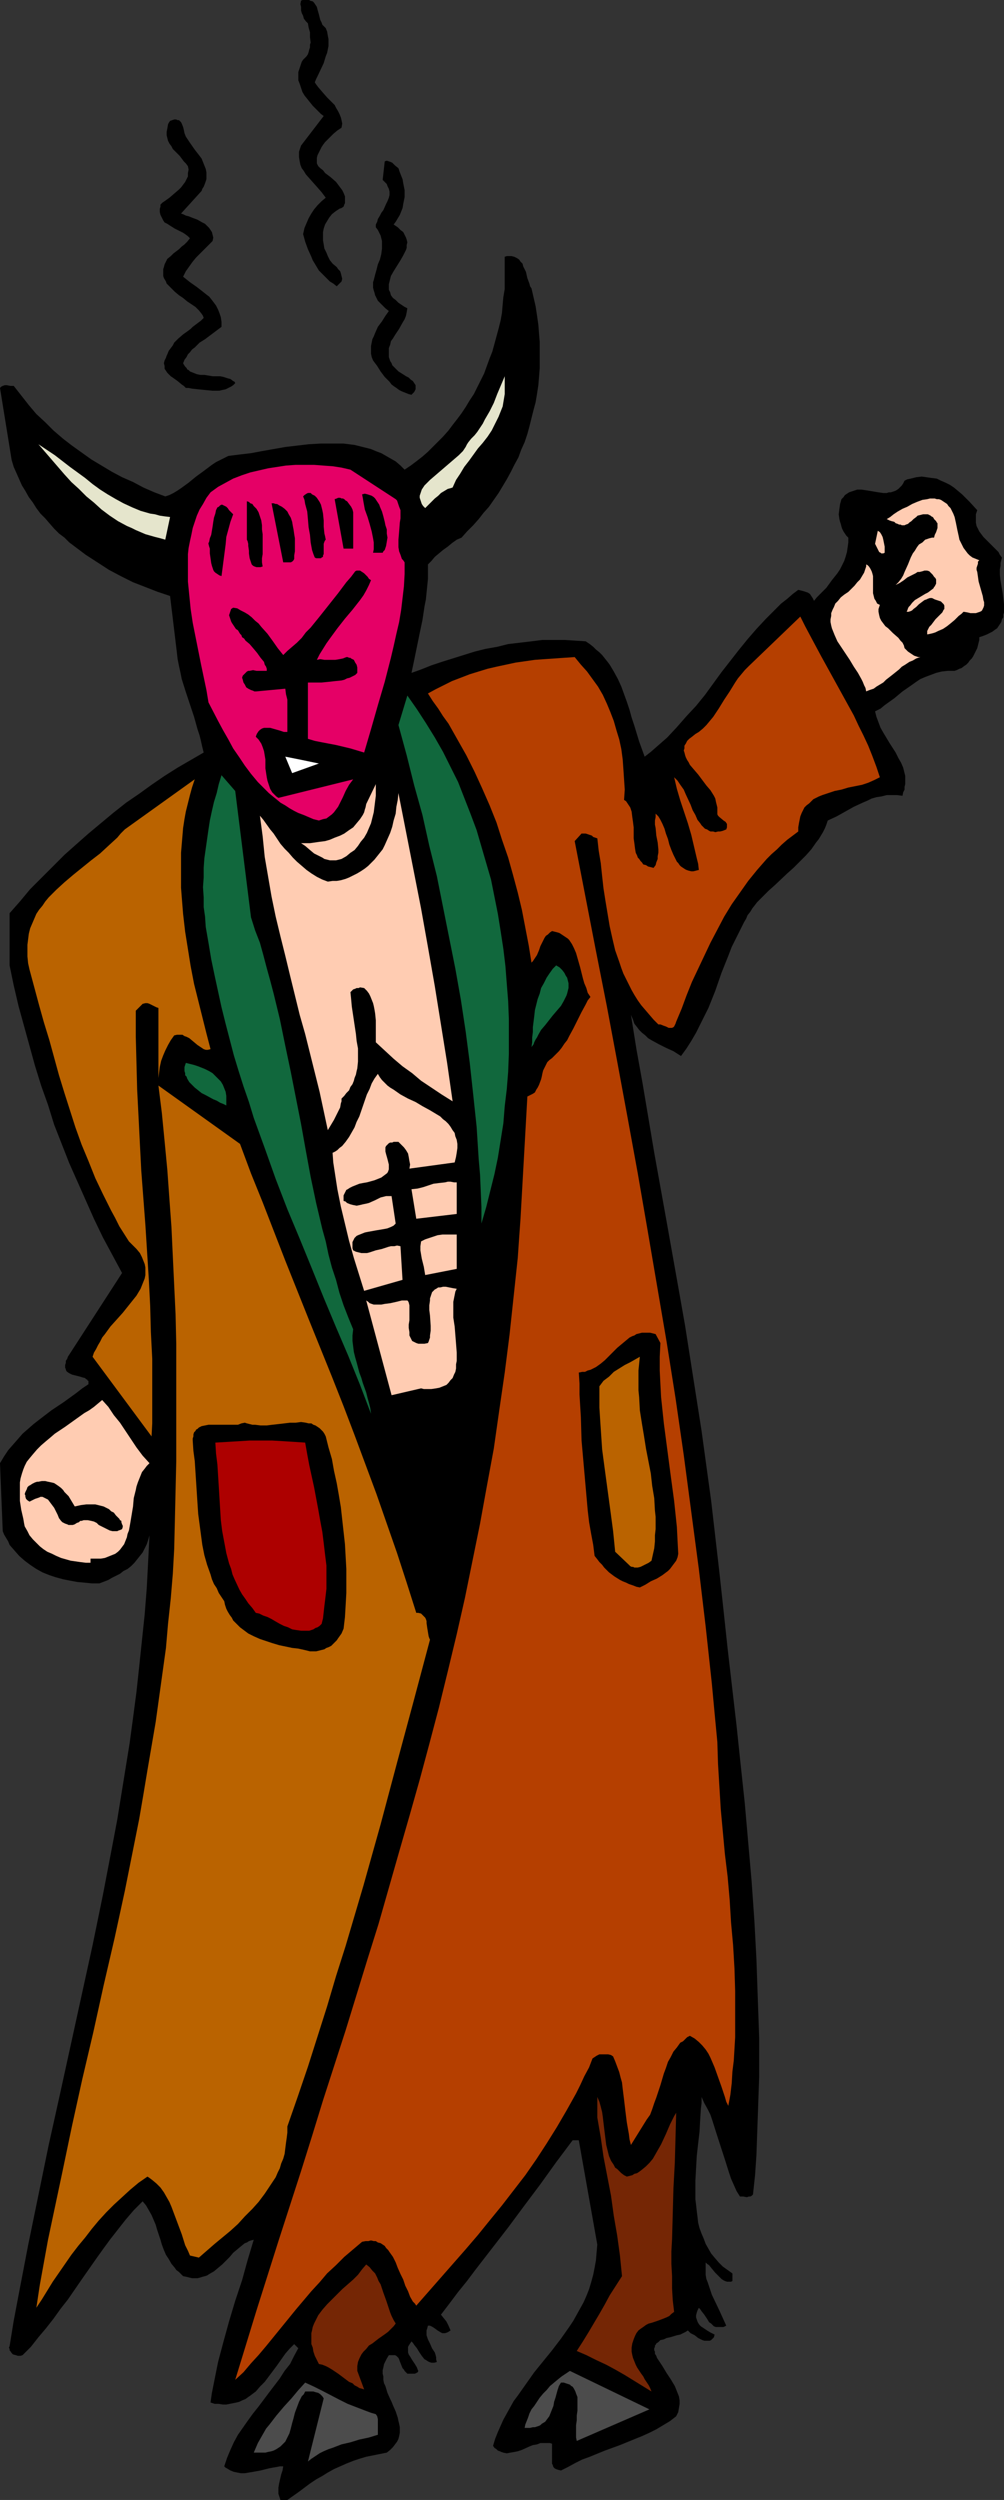 <?xml version="1.0" encoding="UTF-8" standalone="no"?>
<svg
   version="1.0"
   width="62.578mm"
   height="155.668mm"
   id="svg40"
   sodipodi:docname="Devil Man.wmf"
   xmlns:inkscape="http://www.inkscape.org/namespaces/inkscape"
   xmlns:sodipodi="http://sodipodi.sourceforge.net/DTD/sodipodi-0.dtd"
   xmlns="http://www.w3.org/2000/svg"
   xmlns:svg="http://www.w3.org/2000/svg">
  <rect width="100%" height="100%" fill="#333333" stroke="none"/>
  <sodipodi:namedview
     id="namedview40"
     pagecolor="#ffffff"
     bordercolor="#000000"
     borderopacity="0.25"
     inkscape:showpageshadow="2"
     inkscape:pageopacity="0.0"
     inkscape:pagecheckerboard="0"
     inkscape:deskcolor="#d1d1d1"
     inkscape:document-units="mm" />
  <defs
     id="defs1">
    <pattern
       id="WMFhbasepattern"
       patternUnits="userSpaceOnUse"
       width="6"
       height="6"
       x="0"
       y="0" />
  </defs>
  <path
     style="fill:#000000;fill-opacity:1;fill-rule:evenodd;stroke:none"
     d="m 76.738,6.625 0.323,0.808 0.162,0.97 0.162,0.808 v 0.808 0.808 l -0.162,0.808 -0.162,0.808 -0.323,0.808 -0.485,1.616 -1.454,3.07 -0.323,0.646 -0.323,0.808 0.323,0.485 0.485,0.646 0.969,1.131 1.131,1.293 1.131,1.131 0.646,0.646 0.323,0.646 0.485,0.808 0.323,0.646 0.323,0.808 0.162,0.646 0.162,0.808 -0.162,0.97 -0.969,0.646 -0.969,0.808 -0.969,0.97 -0.969,0.97 -0.485,0.646 -0.323,0.485 -0.323,0.646 -0.323,0.646 -0.323,0.646 -0.162,0.646 v 0.646 0.646 l 0.323,0.646 0.485,0.485 0.646,0.485 0.485,0.646 1.292,0.97 1.292,1.131 0.485,0.646 0.485,0.646 0.485,0.646 0.323,0.646 0.323,0.808 v 0.808 0.323 0.485 l -0.162,0.323 -0.162,0.485 -0.485,0.323 -0.485,0.162 -0.485,0.323 -0.485,0.323 -0.808,0.646 -0.646,0.808 -0.485,0.808 -0.485,0.808 -0.323,0.97 -0.162,0.808 v 0.97 0.97 l 0.162,0.97 0.162,0.97 0.485,0.97 0.323,0.808 0.485,0.97 0.646,0.808 0.969,0.808 0.323,0.485 0.485,0.485 0.162,0.485 0.162,0.646 0.162,0.646 -0.162,0.646 v 0 l -1.131,1.131 -0.808,-0.646 -0.808,-0.485 -0.646,-0.646 -0.646,-0.646 -0.646,-0.646 -0.646,-0.646 -0.485,-0.808 -0.485,-0.808 -0.485,-0.808 -0.323,-0.808 -0.808,-1.778 -0.646,-1.778 -0.485,-1.778 0.323,-1.454 0.485,-1.131 0.485,-1.131 0.646,-1.131 0.646,-0.97 0.808,-0.97 0.969,-0.97 0.969,-0.808 -0.485,-0.646 -0.485,-0.646 -1.131,-1.293 -1.292,-1.454 -1.292,-1.454 -0.485,-0.808 -0.485,-0.646 -0.323,-0.808 -0.162,-0.808 -0.162,-0.97 v -0.808 -0.485 l 0.162,-0.485 0.162,-0.485 0.162,-0.485 5.331,-6.948 L 75.607,26.824 74.961,26.178 74.315,25.531 73.669,24.885 73.022,24.077 72.376,23.269 71.73,22.461 71.245,21.653 70.922,20.684 70.599,19.714 70.276,18.906 v -0.97 -0.97 l 0.323,-0.97 0.323,-0.97 0.162,-0.485 0.323,-0.485 0.485,-0.485 0.323,-0.323 0.323,-0.485 0.162,-0.485 0.162,-0.646 0.162,-0.485 V 10.503 L 73.184,10.019 73.022,8.726 V 7.595 L 72.699,6.464 72.538,5.494 72.053,5.009 71.568,4.363 71.407,3.717 71.084,3.07 70.922,2.424 V 1.616 L 70.761,0.97 70.922,0.162 71.245,0 h 0.485 0.485 0.646 l 0.162,0.162 0.646,0.162 0.323,0.323 0.323,0.485 0.323,0.485 0.162,0.646 0.323,1.131 0.323,1.293 0.323,0.646 0.162,0.485 0.323,0.323 z"
     id="path1" />
  <path
     style="fill:#000000;fill-opacity:1;fill-rule:evenodd;stroke:none"
     d="m 43.781,32.157 0.969,1.454 1.131,1.616 1.131,1.454 0.485,0.646 0.323,0.808 0.323,0.808 0.323,0.808 0.162,0.808 v 0.808 0.808 l -0.323,0.97 -0.323,0.808 -0.323,0.485 -0.162,0.485 -4.847,5.333 0.485,0.162 0.646,0.323 0.646,0.162 0.808,0.323 1.292,0.485 1.131,0.646 0.646,0.323 0.485,0.485 0.485,0.485 0.323,0.485 0.323,0.485 0.162,0.646 0.162,0.646 -0.162,0.808 -0.969,0.97 -0.969,0.97 -0.969,0.97 -0.969,0.97 -0.808,0.97 -0.808,1.131 -0.808,1.131 -0.323,0.646 -0.323,0.646 1.616,1.293 1.616,1.131 1.454,1.131 0.808,0.646 0.646,0.485 0.646,0.808 0.485,0.646 0.485,0.646 0.485,0.97 0.323,0.808 0.323,0.97 0.162,1.131 v 1.131 l -1.292,0.97 -1.292,0.97 -1.292,0.97 -1.292,0.808 -1.131,1.131 -0.646,0.485 -0.485,0.646 -0.485,0.485 -0.323,0.646 -0.485,0.646 -0.323,0.808 0.162,0.323 0.323,0.485 0.323,0.323 0.162,0.323 0.323,0.162 0.323,0.323 0.808,0.323 0.808,0.323 0.808,0.162 h 0.969 l 0.969,0.162 0.969,0.162 h 0.808 0.969 l 0.808,0.162 0.969,0.323 0.646,0.162 0.646,0.485 0.323,0.162 0.162,0.323 -0.485,0.485 -0.485,0.323 -0.646,0.323 -0.646,0.323 -0.808,0.162 -0.646,0.162 H 50.889 50.082 L 48.305,91.784 46.689,91.622 45.235,91.461 44.427,91.299 H 43.781 L 43.296,90.814 42.812,90.491 41.842,89.683 40.712,88.875 40.227,88.552 39.742,88.067 39.419,87.744 39.096,87.259 38.773,86.774 v -0.646 l -0.162,-0.646 0.162,-0.646 0.162,-0.323 0.162,-0.323 0.162,-0.485 0.162,-0.323 0.323,-0.808 0.485,-0.646 0.485,-0.646 0.323,-0.646 0.485,-0.485 0.485,-0.485 1.131,-0.97 1.131,-0.808 0.646,-0.485 0.485,-0.485 1.292,-0.97 0.646,-0.485 0.646,-0.646 L 47.82,74.332 47.497,73.847 46.851,73.039 46.043,72.231 45.074,71.585 44.104,70.939 43.135,70.131 42.166,69.484 41.196,68.676 40.388,67.868 39.581,67.06 39.258,66.737 39.096,66.252 38.611,65.444 38.45,64.96 v -0.485 -0.646 -0.485 l 0.162,-0.485 0.162,-0.646 0.323,-0.646 0.323,-0.646 0.808,-0.646 0.646,-0.646 1.292,-0.97 0.646,-0.646 0.646,-0.485 0.646,-0.646 0.646,-0.808 -0.485,-0.485 -0.646,-0.485 -0.485,-0.323 -0.646,-0.323 -1.292,-0.646 L 39.904,53.002 39.419,52.679 38.773,52.356 38.45,51.871 38.127,51.224 37.804,50.578 37.642,49.932 V 49.447 49.124 l 0.162,-0.485 v -0.485 l 0.485,-0.485 0.485,-0.323 1.131,-0.808 1.131,-0.97 1.131,-0.97 0.485,-0.485 0.485,-0.646 0.485,-0.646 0.323,-0.646 0.323,-0.646 v -0.808 l 0.162,-0.808 -0.162,-0.808 -0.485,-0.646 -0.485,-0.485 -0.969,-1.293 -1.131,-1.131 -0.485,-0.485 -0.323,-0.646 -0.485,-0.646 -0.323,-0.646 -0.162,-0.646 -0.162,-0.646 v -0.808 l 0.162,-0.808 0.162,-0.97 0.162,-0.323 0.323,-0.485 0.485,-0.162 0.485,-0.162 h 0.485 l 0.323,0.162 h 0.323 l 0.323,0.323 0.162,0.162 0.162,0.323 0.323,0.808 0.162,0.646 0.162,0.808 z"
     id="path2" />
  <path
     style="fill:#000000;fill-opacity:1;fill-rule:evenodd;stroke:none"
     d="m 93.863,39.59 0.323,0.97 0.323,0.808 0.323,0.808 0.162,0.97 0.162,0.808 0.162,0.808 v 0.808 0.808 l -0.162,0.808 -0.162,0.808 -0.162,0.97 -0.323,0.808 -0.323,0.808 -0.485,0.808 -0.485,0.808 -0.485,0.646 0.969,0.646 0.646,0.646 0.646,0.485 0.323,0.646 0.323,0.646 0.162,0.485 0.162,0.646 -0.162,0.646 v 0.646 l -0.162,0.485 -0.323,0.646 -0.323,0.646 -0.646,1.131 -1.616,2.585 -0.646,1.131 -0.162,0.646 -0.162,0.646 -0.162,0.646 v 0.646 0.646 l 0.323,0.646 0.162,0.646 0.485,0.646 0.646,0.485 0.646,0.646 0.969,0.646 0.485,0.323 0.646,0.323 -0.162,0.97 -0.162,0.808 -0.323,0.808 -0.485,0.808 -0.808,1.454 -0.969,1.454 -0.485,0.808 -0.485,0.646 -0.162,0.808 -0.323,0.808 v 0.808 0.808 0.485 l 0.323,0.97 0.323,0.485 0.162,0.485 0.485,0.485 0.485,0.485 0.485,0.485 1.292,0.808 0.485,0.323 0.646,0.323 0.485,0.485 0.485,0.323 0.323,0.485 0.323,0.485 v 0.162 0.323 0.162 0.323 l -0.162,0.323 -0.162,0.323 -0.323,0.323 -0.323,0.323 L 96.286,92.753 95.478,92.43 94.671,92.107 94.024,91.784 93.378,91.299 92.893,90.976 92.247,90.491 91.763,89.845 90.632,88.714 89.662,87.421 88.855,86.128 87.885,84.835 87.562,84.027 87.401,83.219 v -0.97 -0.808 l 0.162,-0.808 0.162,-0.808 0.323,-0.646 0.323,-0.808 0.646,-1.454 0.969,-1.293 0.808,-1.293 0.808,-1.131 L 90.793,72.554 90.147,71.908 89.501,71.262 89.016,70.777 88.693,70.131 88.37,69.484 88.208,68.838 88.047,68.353 87.885,67.707 V 67.06 66.414 l 0.162,-0.485 0.323,-1.293 0.323,-1.131 0.323,-1.293 0.485,-1.131 0.323,-1.293 0.162,-1.293 V 57.85 57.365 56.718 L 89.824,56.072 89.662,55.426 89.339,54.779 89.016,54.133 88.532,53.487 v -0.646 l 0.323,-0.646 0.162,-0.646 0.485,-0.808 0.323,-0.646 0.485,-0.646 0.646,-1.454 0.323,-0.646 0.323,-0.808 0.162,-0.646 v -0.808 l -0.162,-0.646 -0.162,-0.323 -0.162,-0.323 -0.162,-0.485 -0.323,-0.323 -0.323,-0.323 -0.323,-0.323 0.485,-4.363 0.485,-0.162 0.485,0.162 0.485,0.162 0.323,0.162 0.646,0.646 z"
     id="path3" />
  <path
     style="fill:#000000;fill-opacity:1;fill-rule:evenodd;stroke:none"
     d="m 125.204,67.868 0.485,2.101 0.485,2.101 0.323,2.101 0.323,2.262 0.162,2.101 0.162,1.939 v 2.101 2.101 1.939 l -0.162,2.101 -0.162,1.939 -0.323,2.101 -0.323,1.939 -0.485,1.778 -0.485,1.939 -0.485,1.939 -0.485,1.778 -0.646,1.939 -0.808,1.778 -0.646,1.778 -0.969,1.778 -0.808,1.616 -0.969,1.778 -0.969,1.616 -0.969,1.616 -1.131,1.616 -1.131,1.616 -1.292,1.454 -1.131,1.454 -1.292,1.454 -1.454,1.454 -1.292,1.454 -1.131,0.485 -1.131,0.808 -0.969,0.808 -1.131,0.808 -0.969,0.808 -0.969,0.808 -0.808,0.97 -0.808,0.808 v 1.778 1.616 l -0.162,1.616 -0.162,1.616 -0.162,1.616 -0.323,1.616 -0.485,3.232 -0.646,3.07 -1.292,6.302 -0.646,3.07 2.262,-0.808 2.423,-0.97 2.423,-0.808 2.585,-0.808 2.585,-0.808 2.585,-0.808 2.585,-0.646 2.746,-0.485 2.585,-0.646 2.746,-0.323 2.746,-0.323 2.585,-0.323 h 2.585 2.585 l 2.585,0.162 2.423,0.162 0.969,0.646 0.808,0.646 0.646,0.646 0.808,0.646 0.646,0.646 0.646,0.808 0.646,0.808 0.485,0.646 0.969,1.616 0.969,1.778 0.808,1.778 0.646,1.778 0.646,1.778 0.646,1.939 0.485,1.778 0.646,1.939 1.131,3.717 0.646,1.778 0.646,1.778 1.454,-1.131 1.292,-1.131 1.292,-1.131 1.292,-1.131 2.262,-2.424 2.262,-2.585 2.262,-2.424 2.1,-2.585 3.877,-5.332 4.039,-5.171 2.1,-2.585 2.1,-2.424 2.262,-2.424 2.423,-2.424 1.131,-1.131 1.454,-1.131 1.292,-1.131 1.292,-0.97 0.646,0.162 0.646,0.162 0.485,0.162 0.485,0.162 0.485,0.323 0.323,0.485 0.323,0.485 0.162,0.323 0.162,0.323 0.646,-0.808 0.808,-0.808 1.454,-1.454 1.292,-1.778 0.646,-0.808 0.646,-0.808 0.646,-0.97 0.485,-0.97 0.485,-0.97 0.323,-0.97 0.323,-1.131 0.162,-1.131 0.162,-1.131 v -1.131 l -0.485,-0.485 -0.323,-0.485 -0.323,-0.485 -0.323,-0.646 -0.162,-0.485 -0.162,-0.646 -0.162,-0.485 -0.162,-0.646 -0.162,-1.131 0.162,-1.293 0.162,-1.131 0.323,-1.131 0.485,-0.485 0.323,-0.485 0.485,-0.323 0.485,-0.323 0.485,-0.162 0.485,-0.162 0.485,-0.162 0.485,-0.162 h 0.969 l 1.131,0.162 1.939,0.323 0.969,0.162 1.131,0.162 h 0.808 l 0.485,-0.162 h 0.485 l 0.485,-0.162 0.485,-0.162 0.323,-0.162 0.485,-0.323 0.323,-0.323 0.485,-0.485 0.323,-0.485 0.323,-0.646 0.646,-0.323 0.808,-0.162 0.646,-0.162 0.646,-0.162 1.292,-0.162 1.131,0.162 1.131,0.162 1.292,0.162 0.969,0.485 1.131,0.485 0.969,0.485 0.969,0.646 0.969,0.808 0.969,0.808 0.969,0.97 0.808,0.808 1.777,1.939 -0.162,0.485 -0.162,0.485 v 0.485 0.485 0.97 l 0.162,0.808 0.323,0.646 0.323,0.646 0.485,0.646 0.485,0.646 1.131,1.131 1.292,1.293 0.485,0.485 0.646,0.646 0.323,0.646 0.485,0.646 -0.162,0.646 -0.162,0.646 v 0.646 l -0.162,0.808 v 1.293 l 0.162,1.454 0.485,2.747 0.162,1.293 0.162,1.454 v 1.293 0.646 l -0.162,0.485 v 0.646 l -0.323,0.485 -0.162,0.646 -0.323,0.485 -0.323,0.485 -0.323,0.485 -0.485,0.323 -0.646,0.485 -0.646,0.323 -0.646,0.323 -0.808,0.323 -0.969,0.323 v 0.646 l -0.162,0.646 -0.162,0.646 -0.162,0.646 -0.323,0.646 -0.323,0.646 -0.323,0.646 -0.323,0.485 -0.485,0.485 -0.323,0.485 -0.485,0.485 -0.485,0.323 -0.646,0.485 -0.485,0.162 -0.646,0.323 -0.485,0.162 h -0.808 -0.808 l -1.454,0.162 -1.292,0.323 -1.292,0.485 -1.292,0.485 -1.131,0.485 -0.969,0.646 -1.131,0.808 -2.1,1.454 -1.939,1.616 -2.262,1.616 -0.969,0.808 -1.292,0.646 0.162,0.646 0.162,0.646 0.485,1.293 0.485,1.293 0.646,1.131 1.454,2.424 1.454,2.262 0.646,1.293 0.646,1.131 0.485,1.131 0.323,1.293 0.162,0.646 v 0.646 0.646 0.646 l -0.162,0.646 v 0.646 l -0.323,0.646 -0.162,0.808 -1.292,-0.162 h -1.292 -1.131 l -1.292,0.323 -1.131,0.162 -1.131,0.323 -0.969,0.485 -1.131,0.485 -2.1,0.97 -4.039,2.262 -2.1,0.97 -0.323,0.97 -0.323,0.808 -0.485,0.97 -0.485,0.808 -0.485,0.808 -0.646,0.808 -1.131,1.616 -1.292,1.454 -1.454,1.454 -1.454,1.454 -1.454,1.293 -2.908,2.747 -1.454,1.293 -1.454,1.454 -1.292,1.293 -1.131,1.454 -0.485,0.808 -0.646,0.808 -0.323,0.808 -0.485,0.808 -0.969,1.939 -0.969,1.939 -0.969,1.939 -0.808,2.101 -1.616,4.04 -1.454,4.201 -1.616,4.04 -0.969,1.939 -0.969,1.939 -0.969,1.939 -1.131,1.939 -1.131,1.778 -1.292,1.778 -1.777,-1.131 -1.777,-0.808 -1.616,-0.808 -1.777,-0.97 -0.808,-0.485 -0.646,-0.646 -0.808,-0.646 -0.646,-0.646 -0.485,-0.646 -0.646,-0.808 -0.323,-0.97 -0.485,-1.131 1.292,8.08 1.454,8.08 2.746,16.321 2.908,16.159 2.908,16.321 1.454,8.241 1.292,8.241 1.292,8.241 1.292,8.241 1.131,8.241 1.131,8.241 0.969,8.403 0.969,8.403 0.969,8.888 0.969,9.049 2.1,18.098 0.969,9.211 0.969,9.049 0.808,9.211 0.808,9.211 0.646,9.211 0.485,9.049 0.323,9.372 0.162,4.525 0.162,4.686 v 4.525 4.686 l -0.162,4.525 -0.162,4.686 -0.162,4.525 -0.162,4.686 -0.323,4.686 -0.485,4.525 -0.323,0.323 -0.323,0.162 h -0.323 l -0.485,0.162 -0.808,-0.162 h -0.485 -0.323 l -0.808,-1.293 -0.646,-1.454 -0.646,-1.454 -0.485,-1.454 -0.969,-3.07 -1.939,-5.979 -0.969,-3.07 -0.485,-1.454 -0.646,-1.293 -0.808,-1.454 -0.646,-1.454 v 1.454 l -0.162,1.293 -0.162,2.585 -0.162,2.909 -0.323,2.747 -0.323,2.909 -0.162,2.909 -0.162,2.909 v 2.909 1.454 l 0.162,1.293 0.162,1.454 0.162,1.293 0.162,1.454 0.323,1.293 0.485,1.293 0.485,1.131 0.485,1.293 0.646,1.131 0.646,1.131 0.808,0.97 0.969,1.131 0.969,0.97 1.131,0.808 1.131,0.808 v 1.778 l -0.323,0.162 h -0.485 -0.485 l -0.485,-0.162 -0.323,-0.162 -0.485,-0.323 -0.323,-0.323 -0.323,-0.323 -0.808,-0.808 -0.808,-0.97 -0.646,-0.808 -0.485,-0.323 -0.323,-0.323 v 0.97 0.97 0.97 l 0.162,0.97 0.323,0.808 0.323,0.97 0.646,1.939 1.777,3.717 0.808,1.778 0.808,1.778 -0.646,0.323 h -0.646 -0.646 -0.485 l -0.485,-0.162 -0.323,-0.323 -0.323,-0.323 -0.485,-0.323 -0.485,-0.808 -0.323,-0.485 -0.323,-0.485 -0.646,-0.808 -0.323,-0.485 -0.323,-0.323 -0.323,0.646 -0.162,0.485 -0.162,0.646 v 0.485 l 0.162,0.485 0.162,0.485 0.162,0.323 0.323,0.485 0.323,0.323 0.485,0.323 0.969,0.646 0.808,0.485 0.969,0.485 -0.162,0.646 -0.323,0.323 -0.323,0.323 -0.323,0.162 h -0.485 -0.323 -0.485 l -0.485,-0.162 -0.969,-0.485 -0.808,-0.646 -0.969,-0.485 -0.646,-0.646 -0.485,0.323 -0.646,0.323 -0.646,0.323 -0.808,0.162 -1.616,0.485 -0.808,0.162 -0.646,0.323 -0.808,0.162 -0.485,0.485 -0.485,0.323 -0.162,0.323 -0.162,0.162 v 0.323 l -0.162,0.323 v 0.485 l 0.162,0.323 v 0.485 l 0.323,0.485 0.162,0.485 0.323,0.485 0.969,1.454 0.969,1.616 0.969,1.454 0.485,0.808 0.485,0.808 0.323,0.808 0.323,0.808 0.323,0.808 0.162,0.97 v 0.808 l -0.162,0.97 -0.162,0.97 -0.485,0.97 -1.454,1.131 -1.616,0.97 -1.616,0.97 -1.616,0.808 -1.777,0.808 -1.616,0.646 -3.554,1.454 -3.554,1.293 -3.554,1.454 -1.777,0.646 -1.616,0.808 -1.777,0.97 -1.616,0.808 -0.646,-0.162 -0.485,-0.162 -0.323,-0.162 -0.323,-0.323 -0.162,-0.485 -0.162,-0.323 v -0.485 -0.323 -0.97 -1.131 -0.97 -0.323 -0.485 l -0.485,-0.162 h -0.485 -0.808 -0.969 l -0.808,0.323 -0.969,0.162 -0.808,0.323 -1.777,0.808 -0.969,0.323 -0.808,0.162 -0.969,0.162 -0.808,0.162 -0.808,-0.162 -0.485,-0.162 -0.323,-0.162 -0.485,-0.162 -0.323,-0.323 -0.485,-0.323 -0.323,-0.485 0.485,-1.616 0.646,-1.616 0.646,-1.454 0.646,-1.454 0.808,-1.454 0.808,-1.454 0.808,-1.454 0.969,-1.293 1.939,-2.747 1.939,-2.747 2.1,-2.585 2.1,-2.585 2.1,-2.747 1.939,-2.747 0.969,-1.454 0.808,-1.454 0.808,-1.454 0.808,-1.454 0.646,-1.454 0.646,-1.616 0.485,-1.616 0.485,-1.778 0.323,-1.616 0.323,-1.778 0.162,-1.939 0.162,-1.778 -4.362,-24.562 h -1.454 l -3.877,5.171 -3.716,5.171 -3.877,5.171 -3.716,5.009 -3.877,5.009 -3.877,5.009 -1.939,2.585 -2.1,2.585 -1.939,2.585 -2.1,2.747 0.646,0.808 0.646,0.808 0.485,0.97 0.485,1.131 -0.485,0.323 -0.323,0.162 -0.485,0.162 h -0.323 -0.323 l -0.323,-0.162 -0.808,-0.485 -0.646,-0.485 -0.485,-0.323 -0.323,-0.162 -0.323,-0.162 h -0.323 -0.162 l -0.162,0.646 -0.162,0.485 v 0.485 0.646 l 0.162,0.485 0.162,0.485 0.485,0.97 0.485,1.131 0.646,0.97 0.162,0.485 0.162,0.646 v 0.485 l 0.162,0.646 -0.646,0.162 h -0.646 l -0.485,-0.162 -0.323,-0.162 -0.485,-0.323 -0.323,-0.162 -0.646,-0.808 -0.646,-0.97 -0.485,-0.808 -0.646,-0.808 -0.323,-0.485 -0.323,-0.323 -0.323,0.485 -0.323,0.485 -0.162,0.323 v 0.485 0.485 0.323 l 0.162,0.485 0.323,0.485 0.485,0.808 0.646,0.97 0.485,0.808 0.162,0.485 0.162,0.323 -0.162,0.323 -0.323,0.162 -0.323,0.162 h -0.323 -0.808 -0.323 -0.323 l -0.323,-0.323 -0.323,-0.323 -0.162,-0.323 -0.323,-0.323 -0.323,-0.808 -0.323,-0.808 -0.162,-0.485 -0.162,-0.323 -0.162,-0.162 -0.323,-0.323 -0.323,-0.162 h -0.323 -0.485 -0.646 l -0.485,0.808 -0.323,0.646 -0.323,0.646 -0.162,0.808 -0.162,0.646 v 0.808 l 0.162,0.646 v 0.808 l 0.162,0.808 0.323,0.646 0.485,1.616 0.646,1.454 0.323,0.646 0.323,0.808 0.646,1.454 0.485,1.454 0.162,0.808 0.162,0.646 0.162,0.808 v 0.646 0.646 l -0.162,0.808 -0.162,0.646 -0.323,0.646 -0.485,0.646 -0.485,0.646 -0.646,0.646 -0.808,0.646 -1.616,0.323 -1.616,0.323 -1.616,0.323 -1.616,0.485 -1.454,0.485 -1.616,0.646 -1.454,0.646 -1.454,0.646 -1.454,0.808 -1.292,0.808 -1.454,0.808 -1.454,0.97 -2.585,1.939 -2.746,1.939 h -1.616 l -0.162,-0.485 -0.162,-0.485 -0.162,-0.485 v -0.485 -0.97 l 0.162,-0.97 0.485,-2.101 0.323,-0.97 0.162,-0.97 h -0.808 l -0.808,0.162 -0.969,0.162 -0.808,0.162 -1.939,0.485 -1.777,0.323 -0.969,0.162 -0.969,0.162 h -0.969 l -0.808,-0.162 -0.808,-0.162 -0.808,-0.323 -0.808,-0.485 -0.323,-0.162 -0.323,-0.323 0.646,-1.939 0.808,-1.939 0.808,-1.778 0.969,-1.778 1.131,-1.616 1.131,-1.616 1.292,-1.778 1.292,-1.616 2.423,-3.232 2.585,-3.393 1.131,-1.778 1.292,-1.616 0.969,-1.939 0.969,-1.778 -0.969,-0.97 -1.131,1.131 -0.969,1.131 -1.939,2.747 -0.969,1.293 -0.969,1.293 -0.969,1.293 -1.131,1.131 -0.969,1.131 -1.292,0.97 -0.485,0.323 -0.646,0.485 -0.808,0.323 -0.646,0.323 -0.646,0.162 -0.808,0.162 -0.808,0.162 -0.808,0.162 h -0.808 l -0.969,-0.162 h -0.969 l -0.969,-0.323 0.323,-2.262 0.485,-2.424 0.485,-2.424 0.485,-2.424 1.292,-4.848 1.292,-4.686 1.454,-4.848 1.616,-4.848 1.292,-4.686 1.454,-4.848 -0.646,0.162 -0.485,0.162 -0.485,0.323 -0.485,0.162 -0.808,0.646 -0.969,0.808 -0.969,0.808 -0.808,0.97 -1.777,1.778 -0.969,0.808 -0.969,0.808 -1.131,0.646 -0.485,0.323 -0.485,0.162 -0.646,0.162 -0.485,0.162 -0.646,0.162 h -0.646 -0.646 l -0.646,-0.162 -0.646,-0.162 -0.808,-0.162 -0.485,-0.485 -0.485,-0.485 -0.646,-0.485 -0.323,-0.485 -0.808,-0.97 -0.646,-1.131 -0.646,-0.97 -0.485,-1.131 -0.485,-1.293 -0.323,-1.131 -0.808,-2.424 -0.323,-1.131 -0.485,-1.131 -0.485,-1.131 -0.646,-1.131 -0.646,-1.131 -0.808,-0.97 -2.1,2.101 -1.939,2.262 -1.777,2.262 -1.777,2.262 -1.777,2.424 -1.616,2.262 -3.393,4.848 -3.231,4.686 -1.777,2.262 -1.616,2.262 -1.777,2.262 -1.777,2.101 -1.777,2.262 -1.939,1.939 -0.485,0.162 H 4.2 l -0.485,-0.162 -0.646,-0.162 -0.323,-0.323 -0.323,-0.485 -0.162,-0.162 v -0.323 l -0.162,-0.323 0.162,-0.323 0.969,-5.979 1.131,-5.979 2.262,-11.796 2.423,-11.796 2.423,-11.796 2.585,-11.635 2.585,-11.796 2.585,-11.796 2.585,-11.796 2.423,-11.796 2.262,-11.796 1.131,-5.979 0.969,-5.979 0.969,-5.979 0.969,-5.979 0.808,-5.979 0.808,-6.14 0.646,-5.979 0.646,-6.14 0.646,-6.14 0.485,-6.14 0.323,-6.14 0.323,-6.302 -0.323,1.131 -0.323,0.97 -0.485,0.97 -0.485,0.97 -0.646,0.808 -0.646,0.808 -0.646,0.808 -0.808,0.808 -0.808,0.646 -0.969,0.485 -0.808,0.646 -0.969,0.485 -0.969,0.485 -0.808,0.485 -2.1,0.808 h -1.777 l -1.616,-0.162 -1.777,-0.162 -1.777,-0.323 -1.616,-0.323 -1.777,-0.485 -1.454,-0.485 -1.616,-0.646 -1.454,-0.808 -1.454,-0.97 -1.292,-0.97 -1.292,-1.131 -1.131,-1.293 -1.131,-1.293 L 1.939,362.772 1.454,361.964 0.969,361.156 0.646,360.348 0,344.351 l 0.969,-1.616 0.969,-1.454 1.131,-1.293 1.131,-1.293 1.131,-1.293 1.292,-1.131 1.292,-1.131 1.454,-1.131 2.746,-2.101 2.908,-1.939 2.908,-2.101 1.454,-1.131 1.454,-0.97 v -0.323 -0.162 -0.323 h -0.162 l -0.162,-0.323 h -0.162 l -0.323,-0.323 -0.646,-0.162 -0.485,-0.162 -0.646,-0.162 -0.646,-0.162 -0.646,-0.162 -0.646,-0.323 -0.485,-0.323 -0.162,-0.162 -0.162,-0.323 v -0.162 l -0.162,-0.323 v -0.323 -0.323 l 0.162,-0.485 v -0.485 l 0.323,-0.485 0.162,-0.485 12.763,-19.714 -2.262,-4.201 -2.262,-4.201 -2.1,-4.363 -1.939,-4.363 -1.939,-4.363 -1.939,-4.363 -1.777,-4.525 -1.777,-4.525 -1.454,-4.686 -1.616,-4.525 -1.454,-4.686 -1.292,-4.686 -1.292,-4.686 -1.292,-4.686 -1.131,-4.848 -0.969,-4.686 v -12.281 l 2.423,-2.747 2.423,-2.909 2.746,-2.747 2.585,-2.585 2.746,-2.747 2.908,-2.585 2.746,-2.424 2.908,-2.424 2.908,-2.424 3.07,-2.424 3.07,-2.101 2.908,-2.101 3.07,-2.101 3.07,-1.939 3.07,-1.778 3.07,-1.778 -0.323,-1.293 -0.323,-1.454 -0.323,-1.293 -0.485,-1.454 -0.808,-2.909 -0.969,-2.909 -0.969,-2.909 -0.969,-3.07 -0.323,-1.616 -0.323,-1.454 -0.323,-1.616 -0.162,-1.454 -1.616,-13.412 -2.908,-0.97 -2.908,-1.131 -2.908,-1.131 -2.908,-1.454 -2.746,-1.454 -2.746,-1.778 -2.746,-1.778 -1.292,-0.97 -1.292,-0.97 -1.292,-0.97 -1.131,-1.131 -1.292,-0.97 -1.131,-1.131 -1.131,-1.293 L 10.663,122.001 9.532,120.87 8.562,119.577 7.755,118.285 6.785,116.992 5.977,115.538 5.17,114.245 4.524,112.791 3.877,111.336 3.231,109.882 2.746,108.266 0,91.299 0.323,90.976 0.646,90.814 1.131,90.653 h 0.485 l 0.808,0.162 h 0.323 0.485 l 1.777,2.262 1.777,2.262 1.777,2.101 2.1,1.939 1.939,1.939 2.262,1.939 2.1,1.616 2.262,1.616 2.262,1.616 2.423,1.454 2.423,1.454 2.423,1.293 2.585,1.131 2.423,1.293 2.585,1.131 2.585,0.97 0.969,-0.323 0.969,-0.485 0.808,-0.485 0.969,-0.646 1.777,-1.293 1.777,-1.454 1.777,-1.293 1.939,-1.454 0.969,-0.646 0.969,-0.485 0.969,-0.485 0.969,-0.485 2.585,-0.323 2.746,-0.323 2.585,-0.485 2.746,-0.485 2.746,-0.485 2.746,-0.323 2.746,-0.323 2.746,-0.162 h 2.746 1.454 1.292 l 1.292,0.162 1.292,0.162 1.292,0.323 1.292,0.323 1.292,0.323 1.131,0.485 1.292,0.485 1.131,0.646 1.131,0.646 1.131,0.646 1.131,0.97 0.969,0.97 1.454,-0.97 1.292,-0.97 1.454,-1.131 1.292,-1.131 1.131,-1.131 1.292,-1.293 1.131,-1.131 1.292,-1.454 0.969,-1.293 1.131,-1.454 0.969,-1.293 0.969,-1.454 0.969,-1.616 0.969,-1.454 0.808,-1.616 0.808,-1.616 0.808,-1.616 0.646,-1.778 0.646,-1.778 0.646,-1.616 0.485,-1.778 0.485,-1.778 0.485,-1.778 0.485,-1.939 0.323,-1.778 0.162,-1.939 0.162,-1.778 0.323,-1.939 v -1.939 -1.778 -2.101 -1.778 l 0.485,-0.162 h 0.323 0.485 0.323 l 0.646,0.162 0.646,0.323 0.485,0.323 0.323,0.485 0.485,0.485 0.162,0.646 0.646,1.293 0.323,1.454 0.485,1.293 0.162,0.646 z"
     id="path4" />
  <path
     style="fill:#e5e5cc;fill-opacity:1;fill-rule:evenodd;stroke:none"
     d="m 106.626,114.73 -0.485,0.162 -0.646,0.162 -0.808,0.485 -0.808,0.485 -0.646,0.646 -0.808,0.646 -0.646,0.646 -0.808,0.808 -0.808,0.808 -0.485,-0.485 -0.323,-0.485 -0.162,-0.485 -0.162,-0.485 -0.162,-0.485 v -0.485 l 0.162,-0.485 0.162,-0.485 0.162,-0.485 0.323,-0.485 0.323,-0.485 0.485,-0.485 0.808,-0.808 1.131,-0.97 1.131,-0.97 1.131,-0.97 1.131,-0.97 1.131,-0.97 1.131,-0.97 0.969,-0.97 0.323,-0.485 0.323,-0.485 0.323,-0.646 0.323,-0.485 0.646,-0.808 0.808,-0.808 0.646,-0.808 0.646,-0.97 0.646,-0.97 0.485,-0.97 1.131,-1.939 0.969,-1.939 0.808,-2.101 1.777,-4.201 v 1.131 1.131 0.97 0.97 l -0.162,0.97 -0.162,0.97 -0.162,0.97 -0.323,0.808 -0.646,1.616 -0.808,1.616 -0.808,1.616 -0.969,1.454 -1.131,1.454 -1.131,1.293 -2.1,2.909 -1.131,1.454 -0.969,1.616 -0.969,1.454 z"
     id="path5" />
  <path
     style="fill:#e5e5cc;fill-opacity:1;fill-rule:evenodd;stroke:none"
     d="m 40.065,121.678 -1.131,5.333 -1.131,-0.323 -1.292,-0.323 -1.131,-0.323 -1.131,-0.323 -1.131,-0.485 -1.131,-0.485 -0.969,-0.485 -1.131,-0.485 -2.1,-1.131 -1.939,-1.293 -1.939,-1.454 -1.777,-1.616 -1.777,-1.454 -1.777,-1.778 -1.777,-1.616 -1.616,-1.778 -3.07,-3.555 -3.07,-3.555 1.939,1.293 1.939,1.293 3.554,2.747 3.554,2.585 1.777,1.454 1.777,1.293 1.777,1.131 1.939,1.131 1.777,0.97 2.1,0.97 1.939,0.808 1.131,0.323 1.131,0.323 1.131,0.162 1.131,0.323 1.131,0.162 z"
     id="path6" />
  <path
     style="fill:#e50066;fill-opacity:1;fill-rule:evenodd;stroke:none"
     d="m 93.217,117.477 0.323,0.323 0.162,0.485 0.323,0.97 0.323,0.808 v 0.97 0.97 l -0.162,0.97 -0.162,2.101 -0.162,1.939 v 0.97 0.808 l 0.162,0.97 0.323,0.808 0.162,0.485 0.162,0.485 0.323,0.323 0.323,0.485 v 2.747 l -0.162,2.909 -0.323,2.747 -0.323,2.747 -0.485,2.909 -0.646,2.747 -0.646,2.909 -0.646,2.747 -1.454,5.656 -1.616,5.494 -1.616,5.656 -1.616,5.494 -1.616,-0.485 -1.616,-0.485 -3.393,-0.808 -3.393,-0.646 -1.616,-0.323 -1.616,-0.485 v 0 -13.25 h 3.231 l 1.616,-0.162 1.454,-0.162 1.616,-0.162 0.646,-0.162 0.646,-0.323 0.646,-0.162 0.646,-0.323 0.646,-0.323 0.485,-0.485 v -0.646 -0.646 l -0.162,-0.646 -0.323,-0.485 -0.323,-0.646 -0.646,-0.323 -0.162,-0.162 H 82.231 L 81.908,154.643 H 81.585 l -0.808,0.323 -0.808,0.162 -0.969,0.162 h -0.808 -1.777 l -0.969,-0.162 -0.808,0.162 0.646,-1.293 0.808,-1.293 0.808,-1.293 0.808,-1.131 1.777,-2.424 1.777,-2.262 1.777,-2.101 1.777,-2.262 0.808,-1.131 0.646,-1.131 0.646,-1.293 0.485,-1.131 -0.485,-0.323 -0.323,-0.485 -0.485,-0.485 -0.323,-0.323 -0.485,-0.323 -0.485,-0.323 h -0.162 -0.323 -0.323 l -0.323,0.162 -0.969,1.293 -1.131,1.293 -1.939,2.585 -4.362,5.494 -2.1,2.585 -1.131,1.131 -0.969,1.293 -1.131,1.131 -1.131,0.97 -1.131,0.97 -0.969,0.97 -0.646,-0.808 -0.646,-0.808 -1.131,-1.616 -1.292,-1.778 -1.454,-1.616 -0.646,-0.808 -0.808,-0.646 -0.808,-0.808 -0.808,-0.646 -0.808,-0.485 -0.969,-0.485 -0.808,-0.485 -0.969,-0.162 -0.485,0.323 -0.162,0.485 -0.162,0.485 -0.162,0.485 0.162,0.485 0.162,0.485 0.162,0.485 0.162,0.323 0.646,0.97 0.323,0.485 0.485,0.323 0.485,0.808 0.323,0.323 0.162,0.485 0.485,0.323 0.323,0.485 0.969,0.808 0.969,1.131 0.808,0.97 0.808,1.131 0.808,0.97 0.162,0.646 0.323,0.485 0.162,0.485 v 0.485 h -0.323 -0.485 -0.808 -0.323 -0.485 l -0.808,-0.162 -0.808,0.162 h -0.323 l -0.323,0.162 -0.323,0.323 -0.323,0.323 -0.323,0.323 -0.162,0.485 0.162,0.485 0.162,0.646 0.323,0.485 0.323,0.646 0.485,0.323 0.646,0.323 0.485,0.162 0.323,0.162 h 0.323 l 6.947,-0.646 0.162,1.293 0.323,1.293 v 1.293 1.454 1.293 1.293 2.262 H 67.368 66.883 l -0.485,-0.162 -0.485,-0.162 -1.131,-0.323 -1.131,-0.323 H 63.168 62.683 62.198 l -0.485,0.162 -0.485,0.323 -0.323,0.323 -0.323,0.485 -0.162,0.323 -0.162,0.485 0.323,0.323 0.323,0.323 0.646,0.97 0.323,0.808 0.323,0.97 0.162,0.97 0.162,0.97 v 1.131 0.97 l 0.323,2.101 0.162,0.808 0.323,0.97 0.323,0.97 0.485,0.808 0.646,0.646 0.323,0.323 0.485,0.323 17.609,-4.363 -0.485,0.646 -0.485,0.646 -0.808,1.454 -0.646,1.454 -0.808,1.616 -0.323,0.646 -0.485,0.646 -0.485,0.646 -0.485,0.485 -0.646,0.485 -0.646,0.485 -0.808,0.162 -0.969,0.323 -1.292,-0.323 -1.131,-0.485 -1.131,-0.485 -1.292,-0.485 -0.969,-0.485 -1.131,-0.646 -0.969,-0.646 -1.131,-0.646 -0.969,-0.808 -0.808,-0.646 -0.969,-0.808 -0.808,-0.808 -1.777,-1.778 -1.616,-1.939 -1.454,-1.939 -1.292,-1.939 -1.454,-2.101 -1.131,-2.101 -1.292,-2.262 -1.131,-2.101 -2.262,-4.363 -0.485,-2.909 -0.646,-3.07 -0.646,-3.07 -0.646,-3.232 -0.646,-3.232 -0.646,-3.232 -0.485,-3.232 -0.323,-3.232 -0.323,-3.232 v -1.616 -1.616 -1.616 -1.616 l 0.162,-1.454 0.323,-1.616 0.323,-1.454 0.323,-1.616 0.485,-1.454 0.485,-1.454 0.646,-1.454 0.808,-1.293 0.808,-1.454 0.969,-1.293 1.777,-1.293 1.777,-0.97 1.777,-0.97 2.1,-0.808 1.939,-0.646 2.1,-0.485 2.1,-0.485 2.1,-0.323 2.1,-0.323 2.262,-0.162 h 2.1 2.262 l 2.1,0.162 2.262,0.162 2.1,0.323 2.1,0.485 z"
     id="path7" />
  <path
     style="fill:#000000;fill-opacity:1;fill-rule:evenodd;stroke:none"
     d="m 76.738,127.011 -0.162,0.162 -0.162,0.323 -0.162,0.485 v 0.323 1.616 0.485 l -0.162,0.323 v 0.323 l -0.323,0.162 -0.162,0.162 H 75.123 74.638 74.476 l -0.323,-0.162 -0.323,-0.808 -0.323,-0.97 -0.323,-1.778 -0.162,-1.778 -0.323,-1.778 -0.162,-1.939 -0.162,-1.778 -0.485,-1.778 -0.162,-0.97 -0.323,-0.808 0.162,-0.162 0.162,-0.162 0.485,-0.323 0.323,-0.162 h 0.323 0.323 l 0.323,0.323 0.646,0.323 0.485,0.485 0.323,0.485 0.323,0.485 0.323,0.646 0.162,0.646 0.162,0.646 0.162,0.808 0.162,1.616 v 1.454 l 0.162,1.616 0.162,0.646 z"
     id="path8" />
  <path
     style="fill:#000000;fill-opacity:1;fill-rule:evenodd;stroke:none"
     d="m 90.632,122.809 0.162,0.808 0.323,0.97 v 0.97 l 0.162,0.97 -0.162,0.97 -0.162,0.97 -0.162,0.485 -0.162,0.485 -0.323,0.323 -0.162,0.323 H 87.885 l 0.162,-0.808 v -0.808 -0.808 l -0.162,-0.97 -0.323,-1.616 -0.485,-1.778 -0.485,-1.616 -0.646,-1.778 -0.323,-1.778 -0.162,-0.97 -0.162,-0.808 0.646,-0.162 0.646,0.162 0.485,0.162 0.485,0.162 0.485,0.323 0.323,0.323 0.323,0.485 0.323,0.485 0.323,0.485 0.162,0.485 0.485,1.131 0.323,1.131 z"
     id="path9" />
  <path
     style="fill:#000000;fill-opacity:1;fill-rule:evenodd;stroke:none"
     d="m 83.2,120.547 v 8.564 h -2.262 l -2.1,-11.635 0.485,-0.162 0.323,-0.162 h 0.485 l 0.323,0.162 h 0.323 l 0.323,0.162 0.323,0.323 0.323,0.162 0.485,0.646 0.485,0.646 0.323,0.646 z"
     id="path10" />
  <path
     style="fill:#ffccb2;fill-opacity:1;fill-rule:evenodd;stroke:none"
     d="m 224.883,121.678 0.323,1.454 0.323,1.616 0.323,1.454 0.162,0.808 0.323,0.646 0.323,0.646 0.323,0.646 0.485,0.646 0.485,0.646 0.485,0.485 0.646,0.485 0.808,0.323 0.808,0.323 -0.323,0.323 v 0.485 l -0.162,0.485 -0.162,0.485 v 0.485 l 0.162,0.485 0.162,1.131 0.162,1.131 0.323,1.131 0.323,1.131 0.323,1.131 0.162,0.97 0.162,0.485 v 0.485 0.323 l -0.162,0.485 -0.162,0.323 -0.162,0.323 -0.162,0.162 -0.323,0.162 -0.485,0.162 -0.485,0.162 h -0.485 -0.808 l -0.646,-0.162 -0.969,-0.162 -0.323,0.323 -0.162,0.162 -0.646,0.485 -0.969,0.97 -0.969,0.808 -0.808,0.646 -0.969,0.646 -1.131,0.485 -0.646,0.323 -0.485,0.162 -0.646,0.162 -0.808,0.162 v -0.323 -0.162 -0.323 l 0.162,-0.323 0.323,-0.646 0.485,-0.485 0.969,-1.293 1.131,-1.131 0.485,-0.485 0.323,-0.646 0.162,-0.162 v -0.323 -0.323 -0.162 l -0.162,-0.323 -0.162,-0.162 -0.162,-0.162 -0.323,-0.323 -0.485,-0.162 -0.485,-0.162 -0.485,-0.162 -0.646,-0.323 h -0.485 l -0.485,0.162 -0.323,0.162 -0.485,0.162 -0.646,0.485 -0.646,0.485 -0.646,0.646 -0.646,0.485 -0.323,0.323 -0.323,0.162 -0.485,0.162 h -0.485 l 0.162,-0.323 0.162,-0.485 0.162,-0.323 0.323,-0.323 0.485,-0.646 0.646,-0.646 0.808,-0.485 0.808,-0.485 0.808,-0.485 0.646,-0.323 0.646,-0.485 0.646,-0.485 0.162,-0.323 0.162,-0.162 0.162,-0.323 0.162,-0.323 v -0.323 -0.323 -0.323 l -0.162,-0.323 -0.323,-0.323 -0.323,-0.485 -0.323,-0.323 -0.485,-0.485 -0.485,-0.162 h -0.646 l -0.485,0.162 -0.646,0.162 h -0.485 l -0.485,0.323 -0.969,0.485 -0.969,0.485 -0.808,0.646 -0.969,0.646 -0.969,0.485 0.646,-0.646 0.646,-0.808 0.485,-0.808 0.323,-0.808 0.808,-1.778 0.646,-1.616 0.485,-0.97 0.485,-0.646 0.485,-0.808 0.485,-0.646 0.808,-0.485 0.646,-0.646 0.969,-0.323 0.646,-0.162 h 0.485 l 0.162,-0.646 0.323,-0.646 0.162,-0.485 0.162,-0.485 v -0.646 -0.485 l -0.162,-0.162 -0.162,-0.323 -0.162,-0.162 -0.323,-0.323 -0.162,-0.323 -0.162,-0.162 -0.323,-0.162 -0.162,-0.162 -0.646,-0.323 h -0.646 -0.485 l -0.646,0.162 -0.646,0.162 -0.323,0.323 -0.646,0.485 -0.485,0.485 -0.485,0.323 -0.323,0.323 -0.485,0.162 -0.323,0.162 h -0.323 -0.323 l -0.323,-0.162 h -0.323 l -0.323,-0.162 -0.485,-0.162 -0.323,-0.323 -0.646,-0.162 -0.485,-0.162 -0.646,-0.323 0.808,-0.485 0.808,-0.646 0.969,-0.646 1.131,-0.646 1.131,-0.485 1.131,-0.646 1.131,-0.485 1.292,-0.485 1.131,-0.162 0.646,-0.162 h 0.485 0.646 l 0.485,0.162 h 0.485 l 0.485,0.162 0.485,0.323 0.485,0.323 0.485,0.323 0.323,0.485 0.485,0.485 0.323,0.646 0.323,0.646 z"
     id="path11" />
  <path
     style="fill:#000000;fill-opacity:1;fill-rule:evenodd;stroke:none"
     d="m 61.875,133.313 -0.485,0.162 h -0.323 -0.323 -0.323 l -0.485,-0.162 -0.323,-0.162 -0.323,-0.323 -0.162,-0.485 -0.162,-0.485 -0.162,-0.485 -0.162,-1.131 v -0.646 l -0.162,-1.131 v -0.485 l -0.162,-0.646 -0.162,-0.323 v -9.049 l 0.485,0.162 0.323,0.323 0.485,0.162 0.323,0.485 0.323,0.323 0.323,0.323 0.485,0.808 0.323,0.97 0.323,0.97 0.162,1.131 v 0.97 l 0.162,1.131 v 1.293 2.262 1.131 l -0.162,0.97 v 0.97 z"
     id="path12" />
  <path
     style="fill:#000000;fill-opacity:1;fill-rule:evenodd;stroke:none"
     d="m 69.307,130.727 v 0.646 0.162 l -0.162,0.323 -0.162,0.162 -0.162,0.162 -0.323,0.162 h -0.323 -1.454 l -2.746,-13.897 h 0.485 l 0.485,0.162 h 0.323 l 0.485,0.323 0.646,0.323 0.646,0.485 0.646,0.646 0.323,0.646 0.485,0.808 0.323,0.97 0.162,0.97 0.162,0.808 0.162,1.131 0.162,0.97 v 0.97 1.131 0.97 z"
     id="path13" />
  <path
     style="fill:#000000;fill-opacity:1;fill-rule:evenodd;stroke:none"
     d="m 54.928,121.032 -0.646,1.778 -0.485,1.778 -0.485,1.778 -0.162,1.778 -0.485,3.717 -0.485,3.717 -0.485,-0.162 -0.485,-0.323 -0.485,-0.323 -0.323,-0.323 -0.162,-0.323 -0.162,-0.485 -0.162,-0.485 -0.162,-0.646 -0.162,-1.131 -0.162,-1.131 v -1.131 l -0.162,-0.485 -0.162,-0.646 v -0.162 l 0.162,-0.323 0.162,-0.808 0.323,-0.808 0.162,-0.97 0.162,-0.97 0.162,-1.131 0.162,-0.97 0.323,-0.97 0.162,-0.808 0.162,-0.323 0.162,-0.323 0.323,-0.162 0.162,-0.162 0.162,-0.162 0.323,-0.162 h 0.162 l 0.323,0.162 0.323,0.162 0.323,0.162 0.323,0.323 0.323,0.485 0.485,0.485 z"
     id="path14" />
  <path
     style="fill:#ffccb2;fill-opacity:1;fill-rule:evenodd;stroke:none"
     d="m 208.404,130.081 -0.323,0.162 h -0.162 -0.323 l -0.162,-0.162 -0.323,-0.162 -0.162,-0.323 -0.162,-0.323 -0.485,-0.97 -0.162,-0.323 v 0 l 0.646,-3.07 0.485,0.323 0.323,0.485 0.323,0.646 0.162,0.646 0.162,0.808 0.162,0.808 v 0.808 z"
     id="path15" />
  <path
     style="fill:#ffccb2;fill-opacity:1;fill-rule:evenodd;stroke:none"
     d="m 207.274,142.362 -0.162,0.485 -0.162,0.485 v 0.323 0.323 l 0.162,0.808 0.162,0.646 0.323,0.646 0.485,0.646 0.485,0.646 0.646,0.485 1.131,1.131 1.292,1.131 0.485,0.646 0.485,0.485 0.323,0.646 0.162,0.646 0.485,0.485 0.323,0.323 0.485,0.323 0.485,0.323 0.485,0.323 0.485,0.162 0.485,0.162 h 0.485 l -0.969,0.323 -0.808,0.485 -0.808,0.323 -0.969,0.646 -0.808,0.485 -0.646,0.646 -1.616,1.293 -1.454,1.131 -0.646,0.646 -0.808,0.485 -0.808,0.485 -0.646,0.485 -0.969,0.323 -0.808,0.323 -0.162,-0.808 -0.323,-0.646 -0.323,-0.808 -0.323,-0.646 -0.808,-1.454 -0.969,-1.454 -0.969,-1.616 -0.969,-1.454 -0.969,-1.454 -0.969,-1.454 -0.646,-1.454 -0.323,-0.808 -0.323,-0.808 -0.162,-0.646 -0.162,-0.808 v -0.646 l 0.162,-0.808 v -0.646 l 0.323,-0.808 0.323,-0.646 0.323,-0.808 0.646,-0.646 0.646,-0.808 0.808,-0.646 0.969,-0.646 1.454,-1.454 0.646,-0.808 0.646,-0.646 0.485,-0.808 0.485,-0.808 0.323,-0.97 0.162,-0.485 v -0.485 l 0.323,0.162 0.323,0.323 0.323,0.485 0.323,0.646 0.162,0.485 0.162,0.646 v 0.646 2.747 0.646 l 0.162,0.646 0.162,0.646 0.323,0.485 0.323,0.646 0.323,0.162 z"
     id="path16" />
  <path
     style="fill:#b53f00;fill-opacity:1;fill-rule:evenodd;stroke:none"
     d="m 207.274,182.921 -0.646,0.323 -0.646,0.323 -1.454,0.646 -1.454,0.485 -1.616,0.323 -1.616,0.323 -1.616,0.485 -1.616,0.323 -1.454,0.485 -1.454,0.485 -0.808,0.323 -0.646,0.323 -0.646,0.323 -0.485,0.485 -0.485,0.485 -0.646,0.485 -0.485,0.485 -0.323,0.646 -0.323,0.646 -0.323,0.808 -0.162,0.808 -0.162,0.808 -0.162,0.97 v 0.97 l -1.292,0.97 -1.292,0.97 -1.292,1.131 -1.131,1.131 -1.292,1.131 -1.131,1.131 -1.131,1.293 -1.131,1.293 -2.1,2.585 -1.939,2.747 -1.939,2.747 -1.777,2.909 -1.616,3.07 -1.616,3.07 -1.454,3.07 -1.454,3.07 -1.454,3.07 -1.292,3.232 -1.131,3.07 -1.292,3.07 -0.162,0.485 -0.162,0.323 -0.162,0.323 -0.162,0.162 -0.323,0.162 h -0.323 -0.162 -0.323 l -0.646,-0.323 -0.485,-0.162 -0.808,-0.323 h -0.162 -0.323 l -1.131,-1.131 -0.969,-1.131 -0.969,-1.131 -0.969,-1.131 -0.808,-1.131 -0.808,-1.293 -0.646,-1.131 -0.646,-1.293 -0.646,-1.293 -0.646,-1.293 -0.485,-1.293 -0.485,-1.454 -0.969,-2.747 -0.646,-2.747 -0.646,-2.909 -0.485,-2.909 -0.485,-2.909 -0.485,-3.07 -0.323,-2.909 -0.323,-3.07 -0.485,-2.909 -0.323,-2.909 -0.485,-0.162 -0.485,-0.162 -0.323,-0.323 -0.485,-0.162 -0.485,-0.162 -0.485,-0.162 h -0.485 -0.485 l -1.616,1.778 5.008,25.855 2.585,13.089 2.423,12.927 2.423,13.089 2.423,13.25 2.262,13.089 2.262,13.25 2.262,13.25 2.1,13.25 1.939,13.412 1.777,13.412 1.777,13.412 1.616,13.574 1.454,13.412 0.646,6.948 0.646,6.787 0.162,5.171 0.323,5.333 0.323,5.333 0.969,10.503 0.646,5.333 0.485,5.494 0.323,5.333 0.485,5.333 0.323,5.494 0.162,5.332 v 5.333 5.494 l -0.162,2.747 -0.162,2.747 -0.323,2.585 -0.162,2.747 -0.323,2.747 -0.485,2.585 -0.485,-0.97 -0.323,-1.131 -0.808,-2.424 -0.808,-2.262 -0.808,-2.262 -0.485,-1.131 -0.485,-1.131 -0.485,-0.97 -0.646,-0.97 -0.808,-0.97 -0.808,-0.808 -0.969,-0.808 -1.131,-0.646 -0.646,0.323 -0.485,0.485 -0.485,0.485 -0.646,0.323 -0.808,1.131 -0.808,0.97 -0.646,1.293 -0.646,1.131 -0.485,1.454 -0.485,1.293 -0.808,2.747 -0.969,2.909 -0.485,1.293 -0.485,1.454 -0.485,1.293 -0.808,1.131 -3.716,5.979 -0.323,-1.293 -0.162,-1.293 -0.485,-2.747 -0.323,-2.585 -0.323,-2.747 -0.323,-2.585 -0.162,-1.454 -0.323,-1.131 -0.323,-1.293 -0.485,-1.293 -0.485,-1.293 -0.485,-1.131 -0.485,-0.323 -0.646,-0.162 h -0.808 -0.646 -0.646 l -0.646,0.323 -0.485,0.323 -0.485,0.323 -0.808,2.101 -1.131,2.101 -0.969,2.101 -0.969,1.939 -2.262,4.04 -2.262,3.878 -2.423,3.878 -2.423,3.717 -2.585,3.717 -2.746,3.555 -2.746,3.555 -2.908,3.555 -2.746,3.393 -2.908,3.393 -5.816,6.625 -5.816,6.625 -0.323,-0.485 -0.485,-0.485 -0.646,-1.131 -0.485,-1.293 -0.646,-1.293 -0.485,-1.454 -0.646,-1.293 -0.646,-1.454 -0.485,-1.293 -0.646,-1.293 -0.808,-1.131 -0.323,-0.485 -0.485,-0.485 -0.323,-0.485 -0.485,-0.323 -0.485,-0.323 -0.646,-0.162 -0.485,-0.323 h -0.485 l -0.646,-0.162 -0.646,0.162 h -0.646 l -0.808,0.162 -2.1,1.778 -2.1,1.778 -1.939,1.939 -2.1,1.939 -1.777,2.101 -1.939,2.101 -3.554,4.201 -3.554,4.363 -3.554,4.363 -1.777,2.101 -1.777,1.939 -1.777,2.101 -1.939,1.778 5.008,-16.321 5.17,-16.321 5.331,-16.482 2.585,-8.241 2.585,-8.403 5.331,-16.482 5.17,-16.805 2.585,-8.241 4.847,-16.967 2.423,-8.403 2.423,-8.564 2.262,-8.403 2.262,-8.564 2.1,-8.564 2.1,-8.726 1.939,-8.564 1.777,-8.726 1.777,-8.726 1.616,-8.888 1.616,-8.726 1.292,-9.049 1.292,-8.888 1.131,-8.888 0.969,-9.049 0.969,-9.049 0.323,-4.686 0.323,-4.525 1.616,-28.763 0.323,-0.162 0.323,-0.162 0.646,-0.323 0.485,-0.323 0.323,-0.646 0.323,-0.485 0.323,-0.646 0.485,-1.293 0.162,-0.646 0.162,-0.808 0.162,-0.646 0.323,-0.646 0.323,-0.646 0.323,-0.646 0.485,-0.485 0.646,-0.485 0.808,-0.808 0.808,-0.808 0.646,-0.808 0.646,-0.97 0.646,-0.808 0.485,-0.97 0.969,-1.778 0.969,-1.939 0.969,-1.939 0.969,-1.778 0.485,-0.97 0.646,-0.808 -0.646,-0.97 -0.323,-1.131 -0.485,-1.131 -0.323,-1.131 -0.646,-2.585 -0.646,-2.262 -0.323,-1.131 -0.485,-1.131 -0.485,-0.97 -0.646,-0.97 -0.323,-0.323 -0.485,-0.323 -0.485,-0.323 -0.485,-0.323 -0.485,-0.323 -0.485,-0.162 -0.646,-0.162 -0.646,-0.162 -0.485,0.323 -0.485,0.485 -0.485,0.323 -0.323,0.485 -0.485,0.97 -0.485,0.97 -0.323,0.97 -0.485,1.131 -0.646,0.97 -0.323,0.485 -0.323,0.323 -0.646,-4.04 -0.808,-4.201 -0.808,-4.201 -0.969,-4.04 -1.131,-4.201 -1.131,-4.04 -1.454,-4.201 -1.292,-4.04 -1.616,-4.04 -1.777,-4.04 -1.777,-3.878 -1.939,-3.878 -2.1,-3.717 -2.1,-3.717 -1.292,-1.778 -1.131,-1.778 -1.292,-1.778 -1.131,-1.778 1.777,-0.97 1.939,-0.97 1.939,-0.97 2.1,-0.808 2.1,-0.808 2.1,-0.646 2.1,-0.646 2.1,-0.485 2.262,-0.485 2.262,-0.485 2.262,-0.323 2.262,-0.323 2.262,-0.162 2.423,-0.162 2.262,-0.162 2.423,-0.162 1.454,1.778 1.454,1.616 1.292,1.778 1.292,1.778 1.131,1.939 0.969,2.101 0.808,1.939 0.808,2.101 0.646,2.262 0.646,2.101 0.485,2.262 0.323,2.424 0.162,2.262 0.162,2.424 0.162,2.424 -0.162,2.424 0.485,0.323 0.323,0.485 0.323,0.485 0.323,0.485 0.162,0.485 0.162,0.485 0.162,1.293 0.162,1.131 0.162,1.293 v 2.585 l 0.162,1.131 0.162,1.293 0.162,0.97 0.323,0.646 0.162,0.485 0.323,0.323 0.323,0.485 0.323,0.323 0.323,0.485 0.646,0.162 0.485,0.323 0.646,0.162 0.646,0.162 0.485,-0.646 0.162,-0.646 0.323,-0.808 v -0.646 l 0.162,-0.808 v -0.808 l -0.162,-1.616 -0.323,-1.616 -0.162,-1.778 -0.162,-0.808 v -0.97 l 0.162,-0.808 v -0.808 l 0.323,0.323 0.323,0.323 0.485,0.808 0.485,0.97 0.485,1.131 0.323,1.131 0.485,1.293 0.323,1.293 0.485,1.293 0.485,1.131 0.485,0.97 0.323,0.646 0.323,0.323 0.323,0.485 0.323,0.323 0.485,0.323 0.485,0.323 0.323,0.162 0.485,0.162 0.646,0.162 h 0.485 l 0.646,-0.162 0.646,-0.162 -0.162,-1.454 -0.323,-1.293 -0.646,-2.747 -0.646,-2.747 -0.808,-2.747 -1.777,-5.333 -0.808,-2.747 -0.646,-2.747 0.323,0.323 0.485,0.485 0.646,0.97 0.808,1.131 0.485,1.131 1.131,2.424 0.485,1.293 0.646,1.131 0.485,1.131 0.646,0.808 0.323,0.485 0.485,0.485 0.323,0.323 0.485,0.162 0.485,0.323 0.323,0.162 h 0.646 l 0.485,0.162 0.646,-0.162 h 0.485 l 0.646,-0.162 0.808,-0.323 0.162,-0.485 v -0.323 -0.323 -0.162 l -0.323,-0.485 -0.485,-0.323 -0.969,-0.808 -0.323,-0.323 -0.162,-0.323 v -0.162 -0.808 -0.646 l -0.162,-0.646 -0.162,-0.646 -0.162,-0.808 -0.323,-0.646 -0.808,-1.293 -0.969,-1.131 -0.969,-1.293 -0.969,-1.293 -0.969,-1.131 -0.969,-1.131 -0.323,-0.646 -0.323,-0.485 -0.323,-0.646 -0.162,-0.485 -0.162,-0.646 -0.162,-0.485 0.162,-0.485 v -0.646 l 0.323,-0.485 0.323,-0.646 0.485,-0.485 0.646,-0.485 0.808,-0.646 0.808,-0.485 0.969,-0.808 0.808,-0.808 0.808,-0.97 0.808,-0.97 0.646,-0.97 0.646,-0.97 1.292,-2.101 0.646,-0.97 0.646,-0.97 1.292,-2.101 0.646,-0.97 0.808,-0.97 0.808,-0.97 0.969,-0.97 12.117,-11.635 1.131,2.262 1.292,2.424 2.423,4.525 2.585,4.686 2.585,4.686 2.585,4.686 1.131,2.424 1.131,2.262 1.131,2.424 0.969,2.424 0.969,2.585 z"
     id="path17" />
  <path
     style="fill:#11683d;fill-opacity:1;fill-rule:evenodd;stroke:none"
     d="m 113.411,287.955 v -3.878 l -0.162,-3.878 -0.162,-3.717 -0.323,-3.717 -0.485,-7.595 -0.808,-7.595 -0.808,-7.433 -0.969,-7.433 -1.131,-7.433 -1.292,-7.272 -1.454,-7.272 -1.454,-7.272 -1.454,-7.272 -1.777,-7.11 -1.616,-7.272 -1.939,-6.948 -1.777,-7.11 -1.939,-7.11 2.1,-6.948 2.262,3.232 2.1,3.232 2.1,3.393 1.939,3.393 1.777,3.555 1.777,3.555 1.454,3.717 1.454,3.717 1.454,3.878 1.131,3.878 1.131,3.878 1.131,3.878 0.808,4.04 0.808,4.04 0.646,4.04 0.646,4.201 0.485,4.04 0.323,4.201 0.323,4.04 0.162,4.201 v 4.201 4.04 l -0.162,4.201 -0.323,4.04 -0.485,4.04 -0.323,4.04 -0.646,4.04 -0.646,4.04 -0.808,3.878 -0.969,3.878 -0.969,3.878 z"
     id="path18" />
  <path
     style="fill:#ffffff;fill-opacity:1;fill-rule:evenodd;stroke:none"
     d="m 75.123,179.689 -6.301,2.262 -1.616,-3.878 4.039,0.808 z"
     id="path19" />
  <path
     style="fill:#11683d;fill-opacity:1;fill-rule:evenodd;stroke:none"
     d="m 59.129,215.886 0.969,3.07 1.131,2.909 0.808,2.909 0.808,3.07 0.808,2.909 0.808,3.07 1.454,5.979 1.292,6.302 1.292,6.14 2.423,12.281 1.131,6.302 1.131,6.14 1.292,6.14 1.454,6.14 0.808,2.909 0.646,3.07 0.808,3.07 0.969,2.909 0.808,3.07 0.969,2.909 1.131,2.909 1.131,2.747 -0.162,1.454 v 1.293 l 0.162,1.293 0.162,1.293 0.323,1.293 0.323,1.131 0.646,2.424 0.485,1.293 0.323,1.131 0.808,2.262 0.323,1.293 0.323,1.131 0.323,1.293 0.162,1.293 -2.585,-6.787 -2.746,-6.787 -2.908,-6.787 -2.908,-6.948 -2.746,-6.787 -2.908,-7.11 -2.908,-6.948 -2.746,-7.11 -2.585,-7.272 -2.585,-7.11 -1.131,-3.717 -1.292,-3.717 -1.131,-3.555 -1.131,-3.717 -0.969,-3.717 -0.969,-3.717 -0.969,-3.878 -0.808,-3.717 -0.808,-3.717 -0.808,-3.878 -0.646,-3.878 -0.646,-3.717 -0.162,-2.424 -0.323,-2.262 v -2.262 l -0.162,-2.424 0.162,-2.262 v -2.262 l 0.162,-2.262 0.323,-2.262 0.323,-2.262 0.323,-2.262 0.323,-2.101 0.485,-2.262 0.485,-2.101 0.646,-2.101 0.485,-2.101 0.646,-2.101 3.231,3.717 z"
     id="path20" />
  <path
     style="fill:#ba6300;fill-opacity:1;fill-rule:evenodd;stroke:none"
     d="m 49.597,246.911 -0.646,0.162 h -0.485 l -0.485,-0.162 -0.485,-0.323 -0.485,-0.323 -0.485,-0.323 -0.969,-0.808 -0.969,-0.808 -0.646,-0.323 -0.485,-0.162 -0.485,-0.323 h -0.646 -0.646 l -0.646,0.162 -0.808,1.131 -0.646,1.131 -0.646,1.293 -0.485,1.131 -0.485,1.293 -0.323,1.454 -0.162,1.293 -0.162,1.293 v -16.482 l -0.485,-0.162 -0.323,-0.162 -0.969,-0.485 -0.323,-0.162 -0.485,-0.162 h -0.485 l -0.646,0.162 -1.616,1.616 v 6.14 l 0.162,6.14 0.162,6.302 0.323,6.302 0.323,6.464 0.323,6.302 0.969,12.766 0.808,12.766 0.323,6.302 0.162,6.14 0.323,6.302 v 6.14 5.979 3.07 l -0.162,3.07 -13.894,-18.745 0.323,-0.97 0.485,-0.808 0.485,-0.97 0.485,-0.808 0.485,-0.97 0.646,-0.808 1.292,-1.778 1.454,-1.616 1.454,-1.616 1.292,-1.616 1.292,-1.616 0.646,-0.808 0.485,-0.808 0.485,-0.808 0.323,-0.808 0.323,-0.808 0.323,-0.808 0.162,-0.808 v -0.808 -0.97 l -0.162,-0.808 -0.323,-0.808 -0.323,-0.808 -0.485,-0.97 -0.808,-0.97 -0.808,-0.808 -0.969,-0.97 -1.131,-1.778 -1.131,-1.778 -0.969,-1.939 -0.969,-1.778 -1.939,-3.878 -1.777,-3.717 -1.616,-4.04 -1.616,-3.878 -1.454,-4.04 -1.292,-4.04 -1.292,-4.04 -1.292,-4.201 -2.262,-8.241 -1.292,-4.201 -1.131,-4.04 -2.262,-8.403 -0.323,-1.454 -0.162,-1.616 v -1.454 -1.293 l 0.162,-1.293 0.162,-1.293 0.323,-1.293 0.485,-1.131 0.485,-1.131 0.485,-1.131 0.646,-0.97 0.808,-0.97 0.646,-0.97 0.808,-0.97 0.969,-0.97 0.808,-0.808 1.939,-1.778 2.1,-1.778 4.2,-3.393 2.1,-1.616 2.1,-1.939 1.939,-1.778 0.808,-0.97 0.969,-0.97 16.478,-11.796 -0.646,1.939 -0.485,1.778 -0.485,1.939 -0.485,1.939 -0.323,1.778 -0.323,2.101 -0.162,1.939 -0.162,1.939 -0.162,1.939 v 2.101 2.101 1.939 2.101 l 0.162,2.101 0.323,4.04 0.485,4.201 0.646,4.04 0.646,4.04 0.808,4.201 0.969,3.878 0.969,3.878 0.969,3.878 z"
     id="path21" />
  <path
     style="fill:#ffccb2;fill-opacity:1;fill-rule:evenodd;stroke:none"
     d="m 80.454,202.15 -0.646,0.162 -0.646,0.162 h -0.646 -0.808 l -0.646,-0.162 -0.646,-0.162 -0.485,-0.323 -0.646,-0.323 -1.292,-0.646 -0.969,-0.808 -1.131,-0.97 -0.485,-0.323 -0.485,-0.323 h 0.969 1.131 l 1.131,-0.162 1.131,-0.162 1.292,-0.162 1.131,-0.323 1.131,-0.485 1.292,-0.485 0.969,-0.485 1.131,-0.808 0.969,-0.646 0.808,-0.97 0.808,-0.97 0.646,-0.97 0.323,-0.646 0.162,-0.646 0.162,-0.485 0.162,-0.808 2.262,-4.686 v 1.293 1.454 l -0.162,1.293 -0.162,1.293 -0.162,1.293 -0.323,1.293 -0.323,1.293 -0.485,1.131 -0.485,1.131 -0.646,1.131 -0.808,0.97 -0.646,0.97 -0.808,0.97 -0.969,0.646 -0.969,0.808 z"
     id="path22" />
  <path
     style="fill:#ffccb2;fill-opacity:1;fill-rule:evenodd;stroke:none"
     d="m 106.626,259.192 -2.585,-1.616 -2.423,-1.616 -2.423,-1.616 -2.1,-1.778 -2.262,-1.616 -2.1,-1.778 -2.1,-1.939 -2.1,-1.939 v -1.778 -1.616 -1.778 l -0.162,-1.616 -0.162,-0.97 -0.162,-0.808 -0.162,-0.646 -0.323,-0.808 -0.323,-0.808 -0.323,-0.646 -0.485,-0.646 -0.646,-0.646 -0.969,-0.162 -0.323,0.162 h -0.485 l -0.323,0.162 -0.485,0.162 -0.323,0.323 -0.323,0.323 0.162,1.616 0.162,1.778 0.485,3.232 0.485,3.232 0.162,1.616 0.323,1.778 v 1.454 1.616 l -0.162,1.616 -0.162,0.646 -0.162,0.808 -0.323,0.808 -0.162,0.646 -0.323,0.808 -0.485,0.646 -0.323,0.808 -0.646,0.646 -0.485,0.646 -0.646,0.646 v 0.646 l -0.162,0.485 -0.162,0.97 -0.485,0.97 -0.485,0.97 -0.485,0.97 -0.485,0.808 -0.485,0.808 -0.485,0.808 -0.969,-4.525 -0.969,-4.525 -1.131,-4.525 -1.131,-4.525 -1.131,-4.525 -1.292,-4.525 -2.262,-9.211 -1.131,-4.686 -1.131,-4.525 -1.131,-4.686 -0.969,-4.686 -0.808,-4.686 -0.808,-4.686 -0.485,-4.848 -0.646,-4.848 0.808,0.97 0.808,1.131 0.808,1.131 0.808,0.97 1.616,2.424 0.969,1.131 0.969,0.97 0.969,1.131 0.969,0.97 1.131,0.97 1.131,0.97 1.131,0.808 1.292,0.808 1.292,0.646 1.292,0.485 1.131,-0.162 h 0.969 l 0.969,-0.162 1.131,-0.323 0.808,-0.323 0.969,-0.485 0.969,-0.485 0.808,-0.485 0.969,-0.646 0.808,-0.646 0.646,-0.646 0.808,-0.808 0.646,-0.808 0.646,-0.808 0.646,-0.808 0.485,-0.97 0.646,-1.454 0.646,-1.454 0.485,-1.454 0.323,-1.454 0.485,-1.616 0.162,-1.616 0.323,-1.616 0.162,-1.616 1.777,9.049 1.777,9.049 1.777,9.049 1.616,9.049 1.616,9.211 1.454,9.049 1.454,9.049 z"
     id="path23" />
  <path
     style="fill:#11683d;fill-opacity:1;fill-rule:evenodd;stroke:none"
     d="m 125.689,245.78 -0.485,0.646 0.162,-1.131 v -1.131 l 0.162,-1.293 v -1.131 l 0.162,-1.293 0.162,-1.293 0.162,-1.454 0.323,-1.293 0.323,-1.293 0.485,-1.293 0.323,-1.293 0.646,-1.131 0.646,-1.293 0.646,-0.97 0.808,-1.131 0.808,-0.808 0.808,0.485 0.646,0.646 0.485,0.646 0.323,0.646 0.323,0.485 0.162,0.646 0.162,0.646 v 0.646 0.485 l -0.162,0.646 -0.162,0.646 -0.162,0.485 -0.323,0.646 -0.323,0.646 -0.646,1.131 -0.969,1.131 -0.969,1.131 -1.777,2.262 -0.969,1.131 -0.646,1.131 -0.323,0.646 -0.323,0.485 -0.323,0.646 z"
     id="path24" />
  <path
     style="fill:#11683d;fill-opacity:1;fill-rule:evenodd;stroke:none"
     d="m 53.313,260.162 -0.646,-0.323 -0.808,-0.323 -0.808,-0.485 -0.808,-0.323 -1.777,-0.97 -0.969,-0.485 -0.808,-0.646 -0.808,-0.646 -0.646,-0.646 -0.646,-0.646 -0.485,-0.808 -0.162,-0.485 -0.323,-0.323 v -0.485 l -0.162,-0.485 v -0.485 -0.485 l 0.162,-0.485 0.162,-0.485 1.939,0.485 0.969,0.323 0.808,0.323 0.808,0.323 0.969,0.485 0.808,0.485 0.646,0.646 0.646,0.646 0.646,0.646 0.485,0.808 0.323,0.808 0.323,0.808 0.162,0.97 v 1.131 z"
     id="path25" />
  <path
     style="fill:#ffccb2;fill-opacity:1;fill-rule:evenodd;stroke:none"
     d="m 107.11,273.574 -10.663,1.454 0.162,-0.97 -0.162,-0.808 -0.162,-0.97 -0.162,-0.808 -0.485,-0.808 -0.485,-0.646 -0.646,-0.646 -0.646,-0.646 h -0.646 -0.485 l -0.323,0.162 h -0.485 l -0.323,0.162 -0.162,0.162 -0.162,0.162 -0.162,0.162 -0.162,0.162 -0.162,0.323 v 0.485 0.485 l 0.162,0.646 0.323,1.131 0.162,0.646 0.162,0.646 v 0.646 0.485 l -0.162,0.485 -0.162,0.323 -0.162,0.162 -0.646,0.485 -0.646,0.485 -0.808,0.323 -0.808,0.323 -1.777,0.485 -0.969,0.162 -0.808,0.162 -0.808,0.323 -0.808,0.323 -0.646,0.323 -0.485,0.323 -0.323,0.162 -0.162,0.323 -0.162,0.323 -0.162,0.323 -0.162,0.323 v 0.323 0.485 0.485 l 0.485,0.162 0.323,0.323 0.808,0.323 0.646,0.162 0.808,0.162 0.808,-0.162 0.646,-0.162 0.808,-0.162 0.646,-0.162 1.454,-0.646 0.646,-0.323 0.646,-0.323 0.646,-0.162 0.646,-0.162 h 0.646 0.646 l 0.969,6.464 -0.162,0.162 -0.323,0.323 -0.646,0.323 -0.808,0.323 -0.808,0.162 -1.939,0.323 -1.777,0.323 -0.808,0.162 -0.808,0.323 -0.808,0.323 -0.323,0.162 -0.162,0.162 -0.323,0.323 -0.162,0.323 -0.162,0.323 -0.162,0.323 v 0.485 0.485 0.485 l 0.162,0.485 0.646,0.323 0.646,0.162 0.646,0.162 h 0.646 0.646 l 0.646,-0.162 1.454,-0.485 1.454,-0.323 1.454,-0.485 0.646,-0.162 h 0.808 l 0.646,-0.162 0.808,0.162 0.485,7.918 -9.047,2.585 -2.423,-7.756 -1.131,-4.04 -0.969,-4.04 -0.969,-4.04 -0.808,-4.04 -0.323,-2.101 -0.323,-2.101 -0.323,-2.101 -0.162,-2.262 0.646,-0.323 0.485,-0.323 0.485,-0.485 0.646,-0.485 0.808,-0.97 0.808,-1.131 0.646,-1.131 0.646,-1.131 0.485,-1.293 0.646,-1.293 1.777,-5.171 0.646,-1.293 0.485,-1.293 0.646,-1.131 0.808,-1.131 0.485,0.808 0.485,0.646 0.646,0.646 0.646,0.646 0.646,0.485 0.808,0.485 1.616,1.131 1.777,0.97 1.777,0.808 1.616,0.97 1.777,0.97 1.616,0.97 0.808,0.485 0.646,0.646 0.646,0.485 0.646,0.646 0.485,0.646 0.485,0.808 0.485,0.646 0.162,0.808 0.323,0.808 0.162,0.97 v 0.97 l -0.162,1.131 -0.162,0.97 z"
     id="path26" />
  <path
     style="fill:#ba6300;fill-opacity:1;fill-rule:evenodd;stroke:none"
     d="m 56.544,269.211 2.585,6.948 2.746,6.787 5.331,13.735 5.493,13.735 5.493,13.574 2.746,6.948 2.585,6.787 2.585,6.948 2.585,6.948 2.423,6.948 2.423,6.948 2.262,6.948 2.262,7.11 h 0.485 l 0.646,0.162 0.323,0.323 0.323,0.323 0.323,0.323 0.162,0.323 0.162,0.485 v 0.485 l 0.162,1.131 0.162,0.97 0.162,0.97 0.162,0.485 0.162,0.323 -3.877,14.543 -3.877,14.382 -3.877,14.543 -4.039,14.382 -2.1,7.11 -2.1,7.11 -2.262,7.11 -2.1,7.11 -2.262,7.11 -2.262,7.11 -2.423,7.11 -2.423,6.948 v 1.454 l -0.162,1.293 -0.162,1.131 -0.162,1.293 -0.162,1.293 -0.323,1.131 -0.485,1.131 -0.323,1.131 -0.485,0.97 -0.485,1.131 -0.646,0.97 -1.292,1.939 -0.646,0.97 -1.454,1.939 -1.454,1.616 -1.777,1.778 -1.616,1.778 -1.777,1.616 -3.716,3.07 -3.716,3.232 -2.1,-0.485 -0.485,-1.131 -0.646,-1.293 -0.808,-2.585 -0.969,-2.585 -0.969,-2.585 -0.485,-1.293 -0.485,-1.131 -0.646,-1.131 -0.646,-1.131 -0.808,-1.131 -0.969,-0.97 -0.969,-0.808 -0.646,-0.485 -0.485,-0.323 -2.1,1.454 -1.939,1.616 -1.939,1.778 -1.939,1.778 -1.777,1.778 -1.777,1.939 -1.616,1.939 -1.616,2.101 -1.616,1.939 -1.616,2.101 -1.454,2.101 -1.454,2.101 -1.454,2.101 -2.585,4.201 -1.292,1.939 0.808,-5.333 0.969,-5.333 0.969,-5.332 1.131,-5.333 1.131,-5.333 1.131,-5.332 2.262,-10.827 2.423,-10.988 2.585,-10.988 2.423,-10.988 2.585,-11.15 2.423,-11.15 2.262,-11.311 1.131,-5.656 0.969,-5.656 0.969,-5.817 0.969,-5.656 0.969,-5.656 0.808,-5.817 0.808,-5.817 0.808,-5.817 0.485,-5.656 0.646,-5.979 0.485,-5.817 0.323,-5.817 0.162,-6.787 0.162,-6.948 0.162,-6.948 v -6.948 -6.948 -6.787 -6.948 l -0.162,-6.948 -0.323,-6.787 -0.323,-6.787 -0.323,-6.948 -0.485,-6.625 -0.485,-6.787 -0.646,-6.787 -0.646,-6.625 -0.808,-6.464 z"
     id="path27" />
  <path
     style="fill:#ffccb2;fill-opacity:1;fill-rule:evenodd;stroke:none"
     d="m 107.595,285.693 -9.532,1.131 -1.131,-6.948 1.454,-0.162 1.292,-0.323 2.423,-0.808 1.292,-0.162 1.454,-0.162 0.646,-0.162 h 0.646 l 0.808,0.162 h 0.646 z"
     id="path28" />
  <path
     style="fill:#ffccb2;fill-opacity:1;fill-rule:evenodd;stroke:none"
     d="m 107.595,298.62 -7.431,1.454 -0.162,-0.97 -0.162,-0.97 -0.485,-1.939 -0.162,-0.97 -0.162,-0.97 v -0.97 l 0.162,-1.131 0.969,-0.485 0.969,-0.323 0.969,-0.323 0.969,-0.323 1.131,-0.162 h 1.131 1.131 1.131 z"
     id="path29" />
  <path
     style="fill:#ffccb2;fill-opacity:1;fill-rule:evenodd;stroke:none"
     d="m 107.595,303.307 -0.323,0.646 -0.162,0.808 -0.162,0.808 -0.162,0.808 v 0.808 0.97 1.939 l 0.323,2.101 0.323,4.04 0.162,2.101 v 0.97 0.97 l -0.162,0.808 v 0.97 l -0.162,0.808 -0.323,0.646 -0.323,0.808 -0.485,0.485 -0.485,0.646 -0.485,0.485 -0.808,0.323 -0.808,0.323 -0.808,0.162 -1.131,0.162 h -0.646 -0.485 -0.646 l -0.646,-0.162 -6.947,1.616 -5.977,-22.3 0.485,0.323 0.323,0.323 0.485,0.162 0.485,0.162 h 0.646 0.646 0.485 l 0.808,-0.162 1.292,-0.162 1.454,-0.323 1.292,-0.323 h 0.646 0.646 l 0.162,0.162 0.162,0.323 0.162,0.646 v 0.808 0.808 1.939 l -0.162,0.97 v 0.808 l 0.162,0.97 v 0.808 l 0.162,0.323 0.162,0.323 0.162,0.323 0.162,0.323 0.323,0.162 0.323,0.162 0.323,0.162 0.485,0.162 h 0.323 0.646 0.485 l 0.808,-0.162 0.162,-0.323 0.162,-0.485 0.162,-0.485 v -0.485 l 0.162,-1.131 v -1.131 l -0.162,-2.424 -0.162,-1.293 v -1.131 l 0.162,-1.131 v -0.485 l 0.162,-0.485 0.162,-0.485 0.162,-0.485 0.323,-0.323 0.323,-0.323 0.323,-0.162 0.485,-0.323 h 0.485 l 0.646,-0.162 h 0.646 l 0.808,0.162 0.808,0.162 z"
     id="path30" />
  <path
     style="fill:#000000;fill-opacity:1;fill-rule:evenodd;stroke:none"
     d="m 155.576,316.072 -0.162,3.232 v 3.232 l 0.162,3.232 0.162,3.07 0.323,3.07 0.323,3.07 0.808,6.14 0.808,6.14 0.808,5.979 0.323,3.07 0.323,3.07 0.162,3.232 0.162,3.07 -0.162,0.808 -0.323,0.808 -0.485,0.646 -0.485,0.646 -0.485,0.646 -0.485,0.485 -0.646,0.485 -0.646,0.485 -1.292,0.808 -1.454,0.646 -1.292,0.808 -1.292,0.646 -0.808,-0.162 -0.808,-0.323 -0.969,-0.323 -0.646,-0.323 -0.808,-0.323 -0.646,-0.323 -1.292,-0.808 -1.292,-0.97 -0.485,-0.485 -0.646,-0.646 -0.485,-0.646 -0.646,-0.646 -0.485,-0.646 -0.646,-0.808 -0.323,-2.585 -0.485,-2.585 -0.485,-2.747 -0.323,-2.747 -0.485,-5.494 -0.485,-5.494 -0.485,-5.494 -0.162,-5.494 -0.323,-5.333 v -2.585 l -0.162,-2.585 0.808,-0.162 h 0.646 l 0.646,-0.323 0.646,-0.162 0.646,-0.323 0.646,-0.323 1.131,-0.808 0.969,-0.808 0.969,-0.97 0.969,-0.97 0.969,-0.97 0.969,-0.808 0.969,-0.808 0.969,-0.808 0.646,-0.323 0.485,-0.162 0.485,-0.323 0.646,-0.162 0.646,-0.162 h 0.485 0.646 0.808 l 0.646,0.162 0.646,0.162 z"
     id="path31" />
  <path
     style="fill:#ba6300;fill-opacity:1;fill-rule:evenodd;stroke:none"
     d="m 150.73,319.304 -0.162,1.616 -0.162,1.616 v 1.616 1.616 1.454 l 0.162,1.616 0.162,3.07 0.485,3.07 0.485,2.909 0.485,3.07 1.131,5.817 0.323,2.909 0.485,2.909 0.162,2.909 0.162,1.454 v 1.454 1.454 l -0.162,1.454 v 1.454 l -0.162,1.616 -0.323,1.454 -0.323,1.454 -0.646,0.485 -0.646,0.323 -0.646,0.323 -0.646,0.323 -0.646,0.162 h -0.808 l -0.323,-0.162 h -0.323 l -0.323,-0.162 -0.323,-0.323 -3.231,-3.07 -0.485,-4.848 -0.646,-4.848 -1.292,-9.534 -0.646,-4.848 -0.323,-4.848 -0.162,-2.424 -0.162,-2.585 v -2.424 -2.585 l 0.969,-1.293 1.292,-0.97 1.131,-1.131 1.292,-0.808 1.292,-0.808 1.292,-0.646 1.131,-0.646 z"
     id="path32" />
  <path
     style="fill:#ffccb2;fill-opacity:1;fill-rule:evenodd;stroke:none"
     d="m 35.219,344.351 -0.646,0.646 -0.485,0.646 -0.646,0.808 -0.323,0.808 -0.323,0.808 -0.323,0.808 -0.323,0.97 -0.162,0.808 -0.485,1.939 -0.162,1.939 -0.323,1.939 -0.323,1.939 -0.323,1.778 -0.323,0.808 -0.162,0.808 -0.323,0.808 -0.323,0.808 -0.485,0.646 -0.485,0.646 -0.485,0.485 -0.646,0.485 -0.808,0.323 -0.808,0.323 -0.808,0.323 -0.969,0.162 H 22.618 21.325 v 0.97 h -1.131 l -1.292,-0.162 -1.131,-0.162 -1.131,-0.162 -1.131,-0.323 -1.131,-0.323 -1.131,-0.485 -0.969,-0.485 -1.131,-0.485 -0.969,-0.646 L 9.37,363.903 8.562,363.095 7.755,362.287 6.947,361.318 6.462,360.348 5.816,359.217 5.654,358.409 5.493,357.44 5.008,355.339 4.685,353.238 v -1.131 -1.131 -0.97 -1.131 l 0.162,-0.97 0.323,-1.131 0.323,-0.97 0.323,-0.808 0.485,-0.97 0.646,-0.808 0.808,-0.97 0.969,-1.131 0.969,-0.97 1.131,-0.97 0.969,-0.808 1.131,-0.97 2.423,-1.616 1.131,-0.808 1.131,-0.808 2.262,-1.616 1.131,-0.646 1.131,-0.808 0.969,-0.808 0.969,-0.808 1.454,1.616 1.292,1.939 1.454,1.778 1.292,1.939 1.292,1.939 1.292,1.939 1.454,1.939 z"
     id="path33" />
  <path
     style="fill:#000000;fill-opacity:1;fill-rule:evenodd;stroke:none"
     d="m 76.738,338.049 0.646,2.585 0.808,2.747 0.485,2.747 0.646,2.909 0.485,2.747 0.485,2.909 0.323,2.909 0.323,2.909 0.323,2.909 0.162,2.909 0.162,2.909 v 2.909 2.747 l -0.162,2.909 -0.162,2.747 -0.323,2.747 -0.485,1.131 -0.808,1.131 -0.323,0.485 -0.485,0.485 -0.323,0.323 -0.485,0.485 -0.646,0.323 -0.485,0.162 -0.485,0.323 -0.646,0.162 -0.646,0.162 -0.646,0.162 h -0.646 -0.808 l -1.292,-0.323 -1.454,-0.323 -1.454,-0.162 -3.07,-0.646 -1.616,-0.485 -1.454,-0.485 -1.454,-0.485 -1.454,-0.646 -1.292,-0.646 -1.292,-0.97 -0.646,-0.485 -0.485,-0.485 -0.485,-0.485 -0.646,-0.646 -0.323,-0.646 -0.485,-0.646 -0.485,-0.808 -0.323,-0.646 -0.323,-0.97 -0.162,-0.808 -0.646,-0.97 -0.646,-0.97 -0.485,-1.131 -0.646,-0.97 -0.485,-1.131 -0.323,-1.131 -0.808,-2.262 -0.646,-2.262 -0.485,-2.424 -0.323,-2.424 -0.323,-2.424 -0.323,-2.424 -0.162,-2.424 -0.323,-5.009 -0.323,-5.009 -0.323,-2.424 -0.162,-2.424 v -0.485 l 0.162,-0.485 v -0.485 l 0.162,-0.485 0.323,-0.323 0.162,-0.323 0.323,-0.162 0.323,-0.323 0.323,-0.162 0.323,-0.162 0.808,-0.162 0.808,-0.162 h 0.969 1.939 2.1 0.969 0.969 l 0.808,-0.323 0.808,-0.162 0.485,0.162 0.646,0.162 0.646,0.162 h 0.646 l 1.292,0.162 h 1.454 l 1.292,-0.162 1.454,-0.162 2.746,-0.323 h 1.292 l 1.292,-0.162 1.131,0.162 0.646,0.162 h 0.646 l 0.485,0.323 0.485,0.162 0.485,0.323 0.485,0.323 0.323,0.323 0.485,0.485 0.323,0.485 z"
     id="path34" />
  <path
     style="fill:#ad0000;fill-opacity:1;fill-rule:evenodd;stroke:none"
     d="m 71.891,339.503 0.485,2.747 0.485,2.585 1.131,5.171 0.969,5.171 0.485,2.747 0.485,2.585 0.323,2.585 0.323,2.747 0.323,2.585 v 2.747 2.747 l -0.323,2.747 -0.162,1.293 -0.323,2.909 -0.323,1.293 -0.485,0.485 -0.485,0.323 -0.485,0.162 -0.485,0.323 -0.485,0.162 -0.485,0.162 h -0.969 -0.969 l -1.131,-0.162 -0.969,-0.162 -0.969,-0.485 -0.969,-0.323 -0.969,-0.485 -1.131,-0.646 -0.808,-0.485 -0.969,-0.485 -0.969,-0.323 -0.969,-0.485 -0.808,-0.162 -0.808,-1.131 -0.969,-1.131 -0.646,-0.97 -0.808,-1.131 -0.646,-1.131 -1.131,-2.424 -0.485,-1.131 -0.323,-1.293 -0.485,-1.293 -0.646,-2.424 -0.485,-2.585 -0.485,-2.585 -0.323,-2.585 -0.162,-2.585 -0.323,-5.333 -0.323,-5.171 -0.323,-2.585 -0.162,-2.585 2.746,-0.162 2.746,-0.162 2.585,-0.162 h 2.746 2.585 l 2.746,0.162 2.585,0.162 z"
     id="path35" />
  <path
     style="fill:#000000;fill-opacity:1;fill-rule:evenodd;stroke:none"
     d="m 17.609,354.531 1.454,-0.323 1.292,-0.162 h 0.646 0.808 0.646 l 0.646,0.162 0.646,0.162 0.646,0.162 0.646,0.323 0.646,0.323 0.485,0.485 0.646,0.323 0.485,0.646 0.485,0.485 0.323,0.323 0.162,0.323 0.323,0.162 v 0.323 l 0.162,0.485 0.162,0.323 v 0.323 l -0.162,0.485 -0.323,0.162 -0.485,0.162 -0.323,0.162 h -0.323 -0.808 l -0.646,-0.162 -0.646,-0.323 -0.646,-0.323 -1.292,-0.646 -0.485,-0.485 -0.646,-0.323 -0.646,-0.162 -0.808,-0.162 h -0.646 -0.323 l -0.485,0.162 h -0.323 l -0.323,0.323 -0.485,0.162 -0.485,0.323 -0.485,0.162 h -0.485 -0.485 l -0.323,-0.162 -0.485,-0.162 -0.323,-0.162 -0.323,-0.162 -0.323,-0.323 -0.485,-0.646 -0.323,-0.808 -0.808,-1.616 -0.485,-0.646 -0.485,-0.646 -0.485,-0.646 -0.323,-0.162 -0.323,-0.162 -0.323,-0.162 -0.323,-0.162 H 9.532 l -0.323,0.162 -0.485,0.162 -0.485,0.162 -0.646,0.323 -0.646,0.323 -0.485,-0.323 -0.323,-0.323 -0.162,-0.485 v -0.323 l -0.162,-0.323 0.162,-0.485 0.162,-0.323 0.162,-0.323 0.162,-0.485 0.323,-0.323 0.323,-0.162 0.485,-0.323 0.323,-0.162 0.323,-0.162 0.485,-0.162 h 0.323 l 0.808,-0.162 h 0.808 l 0.646,0.162 0.808,0.162 0.646,0.162 0.485,0.323 0.485,0.323 0.646,0.485 0.485,0.485 0.323,0.485 0.969,0.97 z"
     id="path36" />
  <path
     style="fill:#752605;fill-opacity:1;fill-rule:evenodd;stroke:none"
     d="m 147.66,512.244 0.646,-0.162 0.646,-0.162 0.485,-0.323 0.646,-0.162 0.485,-0.323 0.646,-0.485 0.969,-0.808 0.808,-0.808 0.808,-0.97 0.646,-1.131 0.646,-1.131 0.646,-1.131 1.131,-2.424 0.485,-1.131 0.485,-1.131 0.485,-0.97 0.485,-0.97 0.485,-0.808 -0.162,5.979 -0.162,5.817 -0.323,5.979 -0.162,5.979 -0.162,5.979 -0.162,2.909 v 2.909 l 0.162,2.909 v 2.909 l 0.162,2.747 0.323,2.747 -0.646,0.485 -0.485,0.485 -0.646,0.323 -0.808,0.323 -1.292,0.485 -1.454,0.485 -0.646,0.162 -0.646,0.323 -0.646,0.485 -0.485,0.323 -0.646,0.485 -0.485,0.646 -0.323,0.646 -0.323,0.808 -0.323,0.97 -0.162,0.97 v 0.97 l 0.162,0.808 0.162,0.646 0.323,0.808 0.323,0.808 0.323,0.646 0.969,1.454 0.485,0.646 0.323,0.646 0.969,1.454 0.323,0.646 0.323,0.808 -2.1,-1.293 -2.1,-1.293 -2.1,-1.293 -2.262,-1.293 -2.1,-1.131 -2.423,-1.131 -2.262,-1.131 -2.262,-0.97 1.454,-2.262 1.292,-2.101 2.585,-4.363 1.292,-2.262 1.131,-2.101 1.454,-2.262 1.454,-2.262 -0.485,-4.848 -0.646,-4.686 -0.808,-4.686 -0.646,-4.686 -1.777,-9.211 -0.646,-4.525 -0.808,-4.686 v -4.848 l 0.485,1.131 0.323,1.131 0.323,1.293 0.162,1.131 0.323,2.747 0.323,2.585 0.162,1.293 0.323,1.293 0.323,1.293 0.485,1.131 0.323,0.485 0.323,0.485 0.323,0.646 0.485,0.323 0.485,0.485 0.485,0.485 0.646,0.485 z"
     id="path37" />
  <path
     style="fill:#752605;fill-opacity:1;fill-rule:evenodd;stroke:none"
     d="m 93.217,546.824 -0.485,0.646 -0.646,0.646 -0.646,0.646 -0.646,0.485 -1.616,1.131 -1.454,1.131 -0.808,0.485 -0.646,0.808 -0.646,0.646 -0.485,0.646 -0.485,0.97 -0.323,0.808 -0.162,0.97 v 0.646 0.485 l 1.616,4.363 -0.485,-0.162 -0.646,-0.162 -0.485,-0.323 -0.646,-0.323 -0.485,-0.485 -0.808,-0.323 -1.292,-0.97 -1.292,-0.97 -1.454,-0.97 -0.808,-0.485 -0.646,-0.323 -0.808,-0.323 -0.808,-0.162 -0.485,-0.97 -0.485,-0.97 -0.323,-0.97 -0.162,-0.97 -0.323,-0.808 v -0.97 -0.808 -0.808 l 0.162,-0.646 0.162,-0.808 0.323,-0.808 0.323,-0.646 0.323,-0.646 0.323,-0.646 0.969,-1.293 1.131,-1.293 1.131,-1.131 2.423,-2.424 1.292,-1.131 1.292,-1.131 1.131,-1.131 0.969,-1.293 0.969,-1.131 0.808,0.646 0.646,0.808 0.646,0.646 0.485,0.97 0.323,0.808 0.485,0.808 0.646,1.939 0.646,1.778 0.646,1.939 0.323,0.97 0.323,0.808 0.485,0.97 z"
     id="path38" />
  <path
     style="fill:#4c4c4c;fill-opacity:1;fill-rule:evenodd;stroke:none"
     d="m 135.867,574.456 -0.162,-0.808 v -0.808 -0.97 -1.131 l 0.162,-1.131 v -1.131 l 0.162,-1.131 v -1.131 -0.97 -1.131 l -0.323,-0.808 -0.162,-0.485 -0.162,-0.323 -0.162,-0.323 -0.323,-0.485 -0.323,-0.162 -0.323,-0.323 -0.485,-0.162 -0.485,-0.162 -0.485,-0.162 h -0.646 l -0.485,0.808 -0.323,0.97 -0.485,1.778 -0.323,0.97 -0.162,0.97 -0.323,0.808 -0.323,0.808 -0.323,0.808 -0.485,0.646 -0.485,0.646 -0.808,0.485 -0.323,0.323 -0.323,0.162 -0.485,0.162 -0.485,0.162 h -0.485 l -0.646,0.162 h -0.646 -0.646 l 0.162,-0.808 0.323,-0.808 0.323,-0.808 0.323,-0.97 0.485,-0.97 0.646,-0.808 0.646,-0.97 0.646,-0.97 0.808,-0.97 0.808,-0.808 0.808,-0.97 0.969,-0.808 0.969,-0.808 0.808,-0.646 0.969,-0.646 0.969,-0.646 18.74,9.049 z"
     id="path39" />
  <path
     style="fill:#4c4c4c;fill-opacity:1;fill-rule:evenodd;stroke:none"
     d="m 88.532,568.154 0.323,0.485 0.162,0.646 v 0.485 0.646 1.293 1.293 l -2.1,0.646 -2.262,0.485 -2.1,0.646 -2.1,0.485 -2.1,0.808 -0.969,0.323 -1.131,0.485 -0.969,0.485 -0.969,0.646 -0.969,0.646 -0.808,0.646 3.716,-14.866 -0.323,-0.485 -0.485,-0.485 -0.485,-0.323 -0.646,-0.162 -0.485,-0.162 h -0.646 -0.646 -0.646 l -0.323,0.646 -0.485,0.485 -0.646,1.293 -0.485,1.293 -0.485,1.293 -0.323,1.293 -0.323,1.131 -0.323,1.293 -0.323,1.131 -0.485,0.97 -0.485,0.97 -0.323,0.323 -0.485,0.485 -0.323,0.323 -0.485,0.323 -0.485,0.323 -0.646,0.323 -0.485,0.162 -0.808,0.162 -0.646,0.162 h -0.969 -0.808 -0.969 l 0.485,-1.131 0.485,-1.131 0.646,-1.131 0.646,-1.131 0.646,-1.131 0.808,-0.97 1.616,-2.101 1.777,-2.101 1.777,-1.939 1.616,-1.939 1.616,-1.778 2.1,0.97 1.939,0.97 4.039,2.101 1.939,0.97 2.1,0.808 2.1,0.808 1.292,0.485 z"
     id="path40" />
</svg>
